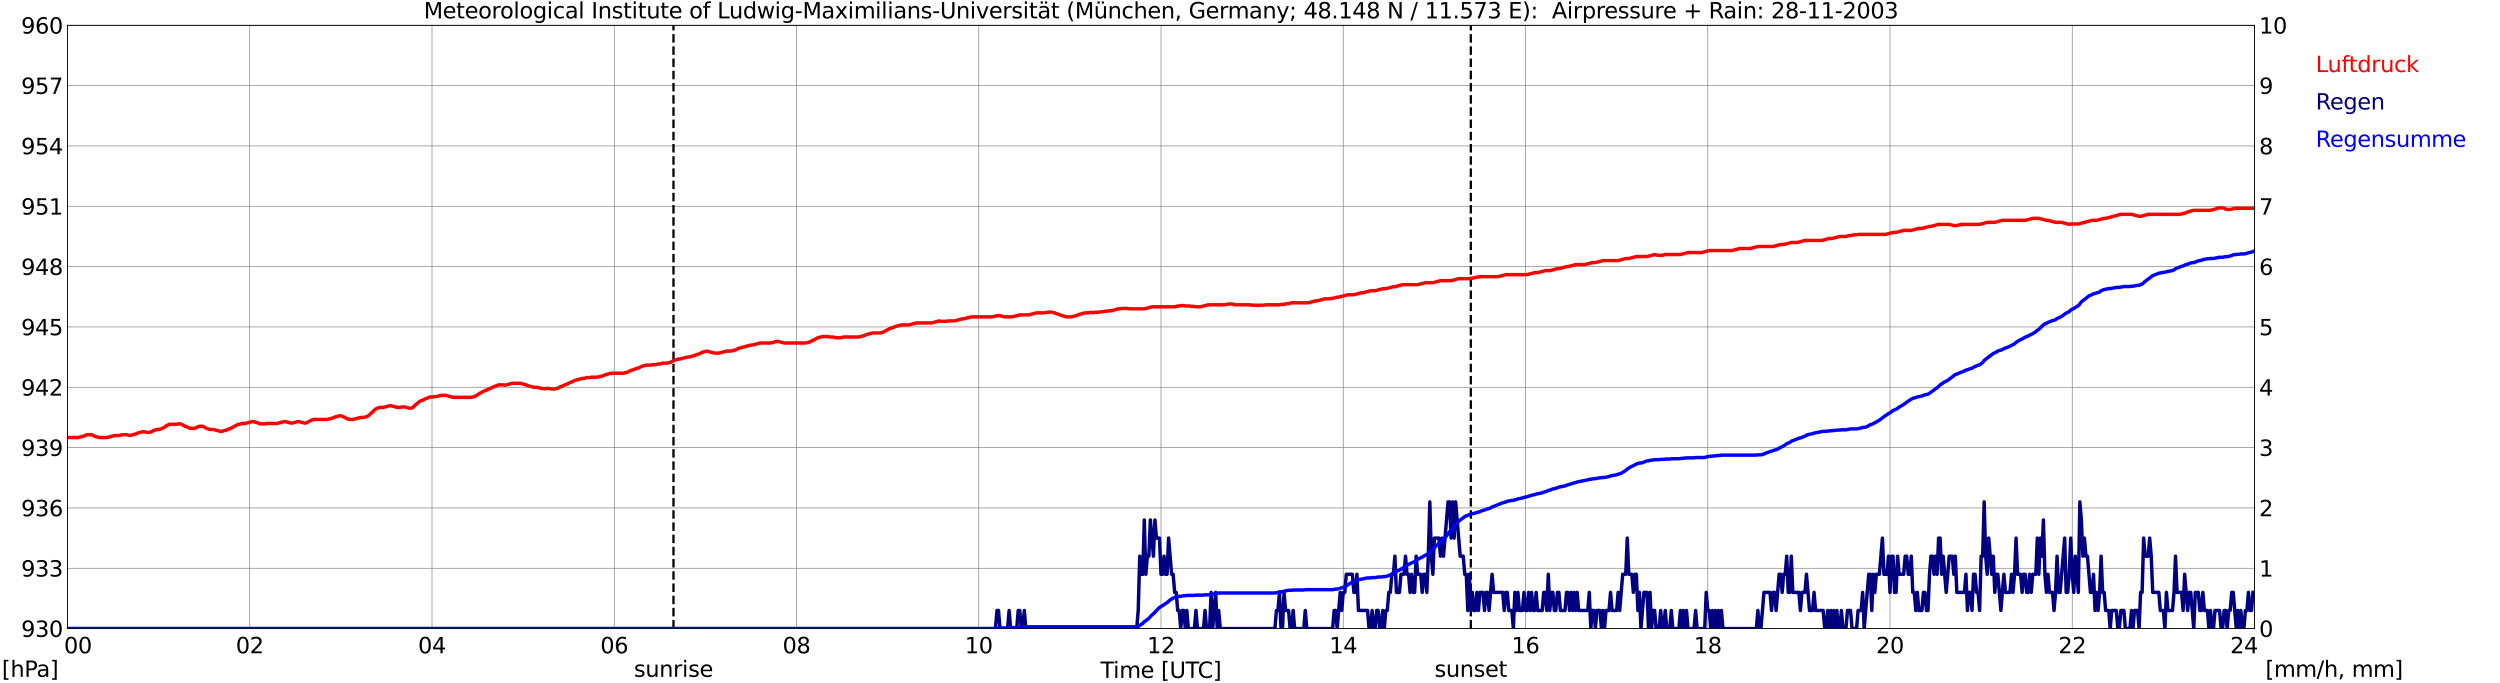 <?xml version="1.0" encoding="utf-8" standalone="no"?>
<!DOCTYPE svg PUBLIC "-//W3C//DTD SVG 1.1//EN"
  "http://www.w3.org/Graphics/SVG/1.1/DTD/svg11.dtd">
<svg xmlns:xlink="http://www.w3.org/1999/xlink" width="1085.4pt" height="296.64pt" viewBox="0 0 1085.4 296.64" xmlns="http://www.w3.org/2000/svg" version="1.1">
 <defs>
  <style type="text/css">*{stroke-linejoin: round; stroke-linecap: butt}</style>
 </defs>
 <g id="figure_1">
  <g id="patch_1">
   <path d="M 0 296.64 
L 1085.4 296.64 
L 1085.4 0 
L 0 0 
z
" style="fill: #ffffff"/>
  </g>
  <g id="axes_1">
   <g id="patch_2">
    <path d="M 29.306 272.909 
L 978.814 272.909 
L 978.814 10.976 
L 29.306 10.976 
z
" style="fill: #ffffff"/>
   </g>
   <g id="patch_3">
    <path d="M 978.814 272.909 
L 978.814 272.909 
L 978.814 10.976 
L 978.814 10.976 
z
" clip-path="url(#p7da8090007)" style="fill: #d3d3d3; opacity: 0.25; stroke: #d3d3d3; stroke-linejoin: miter"/>
   </g>
   <g id="matplotlib.axis_1">
    <g id="xtick_1">
     <g id="line2d_1">
      <path d="M 29.306 272.909 
L 29.306 10.976 
" clip-path="url(#p7da8090007)" style="fill: none; stroke: #808080; stroke-width: 0.3; stroke-linecap: square"/>
     </g>
     <g id="line2d_2"/>
     <g id="text_1">
      <!--    00 -->
      <g transform="translate(18.733 283.627) scale(0.095 -0.095)">
       <defs>
        <path id="DejaVuSans-20" transform="scale(0.016)"/>
        <path id="DejaVuSans-30" d="M 2034 4250 
Q 1547 4250 1301 3770 
Q 1056 3291 1056 2328 
Q 1056 1369 1301 889 
Q 1547 409 2034 409 
Q 2525 409 2770 889 
Q 3016 1369 3016 2328 
Q 3016 3291 2770 3770 
Q 2525 4250 2034 4250 
z
M 2034 4750 
Q 2819 4750 3233 4129 
Q 3647 3509 3647 2328 
Q 3647 1150 3233 529 
Q 2819 -91 2034 -91 
Q 1250 -91 836 529 
Q 422 1150 422 2328 
Q 422 3509 836 4129 
Q 1250 4750 2034 4750 
z
" transform="scale(0.016)"/>
       </defs>
       <use xlink:href="#DejaVuSans-20"/>
       <use xlink:href="#DejaVuSans-20" transform="translate(31.787 0)"/>
       <use xlink:href="#DejaVuSans-20" transform="translate(63.574 0)"/>
       <use xlink:href="#DejaVuSans-30" transform="translate(95.361 0)"/>
       <use xlink:href="#DejaVuSans-30" transform="translate(158.984 0)"/>
      </g>
     </g>
    </g>
    <g id="xtick_2">
     <g id="line2d_3">
      <path d="M 108.431 272.909 
L 108.431 10.976 
" clip-path="url(#p7da8090007)" style="fill: none; stroke: #808080; stroke-width: 0.3; stroke-linecap: square"/>
     </g>
     <g id="line2d_4"/>
     <g id="text_2">
      <!-- 02 -->
      <g transform="translate(102.387 283.627) scale(0.095 -0.095)">
       <defs>
        <path id="DejaVuSans-32" d="M 1228 531 
L 3431 531 
L 3431 0 
L 469 0 
L 469 531 
Q 828 903 1448 1529 
Q 2069 2156 2228 2338 
Q 2531 2678 2651 2914 
Q 2772 3150 2772 3378 
Q 2772 3750 2511 3984 
Q 2250 4219 1831 4219 
Q 1534 4219 1204 4116 
Q 875 4013 500 3803 
L 500 4441 
Q 881 4594 1212 4672 
Q 1544 4750 1819 4750 
Q 2544 4750 2975 4387 
Q 3406 4025 3406 3419 
Q 3406 3131 3298 2873 
Q 3191 2616 2906 2266 
Q 2828 2175 2409 1742 
Q 1991 1309 1228 531 
z
" transform="scale(0.016)"/>
       </defs>
       <use xlink:href="#DejaVuSans-30"/>
       <use xlink:href="#DejaVuSans-32" transform="translate(63.623 0)"/>
      </g>
     </g>
    </g>
    <g id="xtick_3">
     <g id="line2d_5">
      <path d="M 187.557 272.909 
L 187.557 10.976 
" clip-path="url(#p7da8090007)" style="fill: none; stroke: #808080; stroke-width: 0.3; stroke-linecap: square"/>
     </g>
     <g id="line2d_6"/>
     <g id="text_3">
      <!-- 04 -->
      <g transform="translate(181.513 283.627) scale(0.095 -0.095)">
       <defs>
        <path id="DejaVuSans-34" d="M 2419 4116 
L 825 1625 
L 2419 1625 
L 2419 4116 
z
M 2253 4666 
L 3047 4666 
L 3047 1625 
L 3713 1625 
L 3713 1100 
L 3047 1100 
L 3047 0 
L 2419 0 
L 2419 1100 
L 313 1100 
L 313 1709 
L 2253 4666 
z
" transform="scale(0.016)"/>
       </defs>
       <use xlink:href="#DejaVuSans-30"/>
       <use xlink:href="#DejaVuSans-34" transform="translate(63.623 0)"/>
      </g>
     </g>
    </g>
    <g id="xtick_4">
     <g id="line2d_7">
      <path d="M 266.683 272.909 
L 266.683 10.976 
" clip-path="url(#p7da8090007)" style="fill: none; stroke: #808080; stroke-width: 0.3; stroke-linecap: square"/>
     </g>
     <g id="line2d_8"/>
     <g id="text_4">
      <!-- 06 -->
      <g transform="translate(260.638 283.627) scale(0.095 -0.095)">
       <defs>
        <path id="DejaVuSans-36" d="M 2113 2584 
Q 1688 2584 1439 2293 
Q 1191 2003 1191 1497 
Q 1191 994 1439 701 
Q 1688 409 2113 409 
Q 2538 409 2786 701 
Q 3034 994 3034 1497 
Q 3034 2003 2786 2293 
Q 2538 2584 2113 2584 
z
M 3366 4563 
L 3366 3988 
Q 3128 4100 2886 4159 
Q 2644 4219 2406 4219 
Q 1781 4219 1451 3797 
Q 1122 3375 1075 2522 
Q 1259 2794 1537 2939 
Q 1816 3084 2150 3084 
Q 2853 3084 3261 2657 
Q 3669 2231 3669 1497 
Q 3669 778 3244 343 
Q 2819 -91 2113 -91 
Q 1303 -91 875 529 
Q 447 1150 447 2328 
Q 447 3434 972 4092 
Q 1497 4750 2381 4750 
Q 2619 4750 2861 4703 
Q 3103 4656 3366 4563 
z
" transform="scale(0.016)"/>
       </defs>
       <use xlink:href="#DejaVuSans-30"/>
       <use xlink:href="#DejaVuSans-36" transform="translate(63.623 0)"/>
      </g>
     </g>
    </g>
    <g id="xtick_5">
     <g id="line2d_9">
      <path d="M 345.808 272.909 
L 345.808 10.976 
" clip-path="url(#p7da8090007)" style="fill: none; stroke: #808080; stroke-width: 0.3; stroke-linecap: square"/>
     </g>
     <g id="line2d_10"/>
     <g id="text_5">
      <!-- 08 -->
      <g transform="translate(339.764 283.627) scale(0.095 -0.095)">
       <defs>
        <path id="DejaVuSans-38" d="M 2034 2216 
Q 1584 2216 1326 1975 
Q 1069 1734 1069 1313 
Q 1069 891 1326 650 
Q 1584 409 2034 409 
Q 2484 409 2743 651 
Q 3003 894 3003 1313 
Q 3003 1734 2745 1975 
Q 2488 2216 2034 2216 
z
M 1403 2484 
Q 997 2584 770 2862 
Q 544 3141 544 3541 
Q 544 4100 942 4425 
Q 1341 4750 2034 4750 
Q 2731 4750 3128 4425 
Q 3525 4100 3525 3541 
Q 3525 3141 3298 2862 
Q 3072 2584 2669 2484 
Q 3125 2378 3379 2068 
Q 3634 1759 3634 1313 
Q 3634 634 3220 271 
Q 2806 -91 2034 -91 
Q 1263 -91 848 271 
Q 434 634 434 1313 
Q 434 1759 690 2068 
Q 947 2378 1403 2484 
z
M 1172 3481 
Q 1172 3119 1398 2916 
Q 1625 2713 2034 2713 
Q 2441 2713 2670 2916 
Q 2900 3119 2900 3481 
Q 2900 3844 2670 4047 
Q 2441 4250 2034 4250 
Q 1625 4250 1398 4047 
Q 1172 3844 1172 3481 
z
" transform="scale(0.016)"/>
       </defs>
       <use xlink:href="#DejaVuSans-30"/>
       <use xlink:href="#DejaVuSans-38" transform="translate(63.623 0)"/>
      </g>
     </g>
    </g>
    <g id="xtick_6">
     <g id="line2d_11">
      <path d="M 424.934 272.909 
L 424.934 10.976 
" clip-path="url(#p7da8090007)" style="fill: none; stroke: #808080; stroke-width: 0.3; stroke-linecap: square"/>
     </g>
     <g id="line2d_12"/>
     <g id="text_6">
      <!-- 10 -->
      <g transform="translate(418.89 283.627) scale(0.095 -0.095)">
       <defs>
        <path id="DejaVuSans-31" d="M 794 531 
L 1825 531 
L 1825 4091 
L 703 3866 
L 703 4441 
L 1819 4666 
L 2450 4666 
L 2450 531 
L 3481 531 
L 3481 0 
L 794 0 
L 794 531 
z
" transform="scale(0.016)"/>
       </defs>
       <use xlink:href="#DejaVuSans-31"/>
       <use xlink:href="#DejaVuSans-30" transform="translate(63.623 0)"/>
      </g>
     </g>
    </g>
    <g id="xtick_7">
     <g id="line2d_13">
      <path d="M 504.06 272.909 
L 504.06 10.976 
" clip-path="url(#p7da8090007)" style="fill: none; stroke: #808080; stroke-width: 0.3; stroke-linecap: square"/>
     </g>
     <g id="line2d_14"/>
     <g id="text_7">
      <!-- 12 -->
      <g transform="translate(498.015 283.627) scale(0.095 -0.095)">
       <use xlink:href="#DejaVuSans-31"/>
       <use xlink:href="#DejaVuSans-32" transform="translate(63.623 0)"/>
      </g>
     </g>
    </g>
    <g id="xtick_8">
     <g id="line2d_15">
      <path d="M 583.185 272.909 
L 583.185 10.976 
" clip-path="url(#p7da8090007)" style="fill: none; stroke: #808080; stroke-width: 0.3; stroke-linecap: square"/>
     </g>
     <g id="line2d_16"/>
     <g id="text_8">
      <!-- 14 -->
      <g transform="translate(577.141 283.627) scale(0.095 -0.095)">
       <use xlink:href="#DejaVuSans-31"/>
       <use xlink:href="#DejaVuSans-34" transform="translate(63.623 0)"/>
      </g>
     </g>
    </g>
    <g id="xtick_9">
     <g id="line2d_17">
      <path d="M 662.311 272.909 
L 662.311 10.976 
" clip-path="url(#p7da8090007)" style="fill: none; stroke: #808080; stroke-width: 0.3; stroke-linecap: square"/>
     </g>
     <g id="line2d_18"/>
     <g id="text_9">
      <!-- 16 -->
      <g transform="translate(656.267 283.627) scale(0.095 -0.095)">
       <use xlink:href="#DejaVuSans-31"/>
       <use xlink:href="#DejaVuSans-36" transform="translate(63.623 0)"/>
      </g>
     </g>
    </g>
    <g id="xtick_10">
     <g id="line2d_19">
      <path d="M 741.437 272.909 
L 741.437 10.976 
" clip-path="url(#p7da8090007)" style="fill: none; stroke: #808080; stroke-width: 0.3; stroke-linecap: square"/>
     </g>
     <g id="line2d_20"/>
     <g id="text_10">
      <!-- 18 -->
      <g transform="translate(735.392 283.627) scale(0.095 -0.095)">
       <use xlink:href="#DejaVuSans-31"/>
       <use xlink:href="#DejaVuSans-38" transform="translate(63.623 0)"/>
      </g>
     </g>
    </g>
    <g id="xtick_11">
     <g id="line2d_21">
      <path d="M 820.562 272.909 
L 820.562 10.976 
" clip-path="url(#p7da8090007)" style="fill: none; stroke: #808080; stroke-width: 0.3; stroke-linecap: square"/>
     </g>
     <g id="line2d_22"/>
     <g id="text_11">
      <!-- 20 -->
      <g transform="translate(814.518 283.627) scale(0.095 -0.095)">
       <use xlink:href="#DejaVuSans-32"/>
       <use xlink:href="#DejaVuSans-30" transform="translate(63.623 0)"/>
      </g>
     </g>
    </g>
    <g id="xtick_12">
     <g id="line2d_23">
      <path d="M 899.688 272.909 
L 899.688 10.976 
" clip-path="url(#p7da8090007)" style="fill: none; stroke: #808080; stroke-width: 0.3; stroke-linecap: square"/>
     </g>
     <g id="line2d_24"/>
     <g id="text_12">
      <!-- 22 -->
      <g transform="translate(893.644 283.627) scale(0.095 -0.095)">
       <use xlink:href="#DejaVuSans-32"/>
       <use xlink:href="#DejaVuSans-32" transform="translate(63.623 0)"/>
      </g>
     </g>
    </g>
    <g id="xtick_13">
     <g id="line2d_25">
      <path d="M 978.814 272.909 
L 978.814 10.976 
" clip-path="url(#p7da8090007)" style="fill: none; stroke: #808080; stroke-width: 0.3; stroke-linecap: square"/>
     </g>
     <g id="line2d_26"/>
     <g id="text_13">
      <!-- 24    -->
      <g transform="translate(968.241 283.627) scale(0.095 -0.095)">
       <use xlink:href="#DejaVuSans-32"/>
       <use xlink:href="#DejaVuSans-34" transform="translate(63.623 0)"/>
       <use xlink:href="#DejaVuSans-20" transform="translate(127.246 0)"/>
       <use xlink:href="#DejaVuSans-20" transform="translate(159.033 0)"/>
       <use xlink:href="#DejaVuSans-20" transform="translate(190.82 0)"/>
      </g>
     </g>
    </g>
    <g id="text_14">
     <!-- Time [UTC] -->
     <g transform="translate(477.806 294.322) scale(0.095 -0.095)">
      <defs>
       <path id="DejaVuSans-54" d="M -19 4666 
L 3928 4666 
L 3928 4134 
L 2272 4134 
L 2272 0 
L 1638 0 
L 1638 4134 
L -19 4134 
L -19 4666 
z
" transform="scale(0.016)"/>
       <path id="DejaVuSans-69" d="M 603 3500 
L 1178 3500 
L 1178 0 
L 603 0 
L 603 3500 
z
M 603 4863 
L 1178 4863 
L 1178 4134 
L 603 4134 
L 603 4863 
z
" transform="scale(0.016)"/>
       <path id="DejaVuSans-6d" d="M 3328 2828 
Q 3544 3216 3844 3400 
Q 4144 3584 4550 3584 
Q 5097 3584 5394 3201 
Q 5691 2819 5691 2113 
L 5691 0 
L 5113 0 
L 5113 2094 
Q 5113 2597 4934 2840 
Q 4756 3084 4391 3084 
Q 3944 3084 3684 2787 
Q 3425 2491 3425 1978 
L 3425 0 
L 2847 0 
L 2847 2094 
Q 2847 2600 2669 2842 
Q 2491 3084 2119 3084 
Q 1678 3084 1418 2786 
Q 1159 2488 1159 1978 
L 1159 0 
L 581 0 
L 581 3500 
L 1159 3500 
L 1159 2956 
Q 1356 3278 1631 3431 
Q 1906 3584 2284 3584 
Q 2666 3584 2933 3390 
Q 3200 3197 3328 2828 
z
" transform="scale(0.016)"/>
       <path id="DejaVuSans-65" d="M 3597 1894 
L 3597 1613 
L 953 1613 
Q 991 1019 1311 708 
Q 1631 397 2203 397 
Q 2534 397 2845 478 
Q 3156 559 3463 722 
L 3463 178 
Q 3153 47 2828 -22 
Q 2503 -91 2169 -91 
Q 1331 -91 842 396 
Q 353 884 353 1716 
Q 353 2575 817 3079 
Q 1281 3584 2069 3584 
Q 2775 3584 3186 3129 
Q 3597 2675 3597 1894 
z
M 3022 2063 
Q 3016 2534 2758 2815 
Q 2500 3097 2075 3097 
Q 1594 3097 1305 2825 
Q 1016 2553 972 2059 
L 3022 2063 
z
" transform="scale(0.016)"/>
       <path id="DejaVuSans-5b" d="M 550 4863 
L 1875 4863 
L 1875 4416 
L 1125 4416 
L 1125 -397 
L 1875 -397 
L 1875 -844 
L 550 -844 
L 550 4863 
z
" transform="scale(0.016)"/>
       <path id="DejaVuSans-55" d="M 556 4666 
L 1191 4666 
L 1191 1831 
Q 1191 1081 1462 751 
Q 1734 422 2344 422 
Q 2950 422 3222 751 
Q 3494 1081 3494 1831 
L 3494 4666 
L 4128 4666 
L 4128 1753 
Q 4128 841 3676 375 
Q 3225 -91 2344 -91 
Q 1459 -91 1007 375 
Q 556 841 556 1753 
L 556 4666 
z
" transform="scale(0.016)"/>
       <path id="DejaVuSans-43" d="M 4122 4306 
L 4122 3641 
Q 3803 3938 3442 4084 
Q 3081 4231 2675 4231 
Q 1875 4231 1450 3742 
Q 1025 3253 1025 2328 
Q 1025 1406 1450 917 
Q 1875 428 2675 428 
Q 3081 428 3442 575 
Q 3803 722 4122 1019 
L 4122 359 
Q 3791 134 3420 21 
Q 3050 -91 2638 -91 
Q 1578 -91 968 557 
Q 359 1206 359 2328 
Q 359 3453 968 4101 
Q 1578 4750 2638 4750 
Q 3056 4750 3426 4639 
Q 3797 4528 4122 4306 
z
" transform="scale(0.016)"/>
       <path id="DejaVuSans-5d" d="M 1947 4863 
L 1947 -844 
L 622 -844 
L 622 -397 
L 1369 -397 
L 1369 4416 
L 622 4416 
L 622 4863 
L 1947 4863 
z
" transform="scale(0.016)"/>
      </defs>
      <use xlink:href="#DejaVuSans-54"/>
      <use xlink:href="#DejaVuSans-69" transform="translate(57.959 0)"/>
      <use xlink:href="#DejaVuSans-6d" transform="translate(85.742 0)"/>
      <use xlink:href="#DejaVuSans-65" transform="translate(183.154 0)"/>
      <use xlink:href="#DejaVuSans-20" transform="translate(244.678 0)"/>
      <use xlink:href="#DejaVuSans-5b" transform="translate(276.465 0)"/>
      <use xlink:href="#DejaVuSans-55" transform="translate(315.479 0)"/>
      <use xlink:href="#DejaVuSans-54" transform="translate(388.672 0)"/>
      <use xlink:href="#DejaVuSans-43" transform="translate(443.881 0)"/>
      <use xlink:href="#DejaVuSans-5d" transform="translate(513.705 0)"/>
     </g>
    </g>
   </g>
   <g id="matplotlib.axis_2">
    <g id="ytick_1">
     <g id="line2d_27">
      <path d="M 29.306 272.909 
L 978.814 272.909 
" clip-path="url(#p7da8090007)" style="fill: none; stroke: #808080; stroke-width: 0.3; stroke-linecap: square"/>
     </g>
     <g id="line2d_28"/>
     <g id="text_15">
      <!-- 930 -->
      <g transform="translate(9.173 276.518) scale(0.095 -0.095)">
       <defs>
        <path id="DejaVuSans-39" d="M 703 97 
L 703 672 
Q 941 559 1184 500 
Q 1428 441 1663 441 
Q 2288 441 2617 861 
Q 2947 1281 2994 2138 
Q 2813 1869 2534 1725 
Q 2256 1581 1919 1581 
Q 1219 1581 811 2004 
Q 403 2428 403 3163 
Q 403 3881 828 4315 
Q 1253 4750 1959 4750 
Q 2769 4750 3195 4129 
Q 3622 3509 3622 2328 
Q 3622 1225 3098 567 
Q 2575 -91 1691 -91 
Q 1453 -91 1209 -44 
Q 966 3 703 97 
z
M 1959 2075 
Q 2384 2075 2632 2365 
Q 2881 2656 2881 3163 
Q 2881 3666 2632 3958 
Q 2384 4250 1959 4250 
Q 1534 4250 1286 3958 
Q 1038 3666 1038 3163 
Q 1038 2656 1286 2365 
Q 1534 2075 1959 2075 
z
" transform="scale(0.016)"/>
        <path id="DejaVuSans-33" d="M 2597 2516 
Q 3050 2419 3304 2112 
Q 3559 1806 3559 1356 
Q 3559 666 3084 287 
Q 2609 -91 1734 -91 
Q 1441 -91 1130 -33 
Q 819 25 488 141 
L 488 750 
Q 750 597 1062 519 
Q 1375 441 1716 441 
Q 2309 441 2620 675 
Q 2931 909 2931 1356 
Q 2931 1769 2642 2001 
Q 2353 2234 1838 2234 
L 1294 2234 
L 1294 2753 
L 1863 2753 
Q 2328 2753 2575 2939 
Q 2822 3125 2822 3475 
Q 2822 3834 2567 4026 
Q 2313 4219 1838 4219 
Q 1578 4219 1281 4162 
Q 984 4106 628 3988 
L 628 4550 
Q 988 4650 1302 4700 
Q 1616 4750 1894 4750 
Q 2613 4750 3031 4423 
Q 3450 4097 3450 3541 
Q 3450 3153 3228 2886 
Q 3006 2619 2597 2516 
z
" transform="scale(0.016)"/>
       </defs>
       <use xlink:href="#DejaVuSans-39"/>
       <use xlink:href="#DejaVuSans-33" transform="translate(63.623 0)"/>
       <use xlink:href="#DejaVuSans-30" transform="translate(127.246 0)"/>
      </g>
     </g>
    </g>
    <g id="ytick_2">
     <g id="line2d_29">
      <path d="M 29.306 246.715 
L 978.814 246.715 
" clip-path="url(#p7da8090007)" style="fill: none; stroke: #808080; stroke-width: 0.3; stroke-linecap: square"/>
     </g>
     <g id="line2d_30"/>
     <g id="text_16">
      <!-- 933 -->
      <g transform="translate(9.173 250.325) scale(0.095 -0.095)">
       <use xlink:href="#DejaVuSans-39"/>
       <use xlink:href="#DejaVuSans-33" transform="translate(63.623 0)"/>
       <use xlink:href="#DejaVuSans-33" transform="translate(127.246 0)"/>
      </g>
     </g>
    </g>
    <g id="ytick_3">
     <g id="line2d_31">
      <path d="M 29.306 220.522 
L 978.814 220.522 
" clip-path="url(#p7da8090007)" style="fill: none; stroke: #808080; stroke-width: 0.3; stroke-linecap: square"/>
     </g>
     <g id="line2d_32"/>
     <g id="text_17">
      <!-- 936 -->
      <g transform="translate(9.173 224.131) scale(0.095 -0.095)">
       <use xlink:href="#DejaVuSans-39"/>
       <use xlink:href="#DejaVuSans-33" transform="translate(63.623 0)"/>
       <use xlink:href="#DejaVuSans-36" transform="translate(127.246 0)"/>
      </g>
     </g>
    </g>
    <g id="ytick_4">
     <g id="line2d_33">
      <path d="M 29.306 194.329 
L 978.814 194.329 
" clip-path="url(#p7da8090007)" style="fill: none; stroke: #808080; stroke-width: 0.3; stroke-linecap: square"/>
     </g>
     <g id="line2d_34"/>
     <g id="text_18">
      <!-- 939 -->
      <g transform="translate(9.173 197.938) scale(0.095 -0.095)">
       <use xlink:href="#DejaVuSans-39"/>
       <use xlink:href="#DejaVuSans-33" transform="translate(63.623 0)"/>
       <use xlink:href="#DejaVuSans-39" transform="translate(127.246 0)"/>
      </g>
     </g>
    </g>
    <g id="ytick_5">
     <g id="line2d_35">
      <path d="M 29.306 168.136 
L 978.814 168.136 
" clip-path="url(#p7da8090007)" style="fill: none; stroke: #808080; stroke-width: 0.3; stroke-linecap: square"/>
     </g>
     <g id="line2d_36"/>
     <g id="text_19">
      <!-- 942 -->
      <g transform="translate(9.173 171.745) scale(0.095 -0.095)">
       <use xlink:href="#DejaVuSans-39"/>
       <use xlink:href="#DejaVuSans-34" transform="translate(63.623 0)"/>
       <use xlink:href="#DejaVuSans-32" transform="translate(127.246 0)"/>
      </g>
     </g>
    </g>
    <g id="ytick_6">
     <g id="line2d_37">
      <path d="M 29.306 141.942 
L 978.814 141.942 
" clip-path="url(#p7da8090007)" style="fill: none; stroke: #808080; stroke-width: 0.3; stroke-linecap: square"/>
     </g>
     <g id="line2d_38"/>
     <g id="text_20">
      <!-- 945 -->
      <g transform="translate(9.173 145.551) scale(0.095 -0.095)">
       <defs>
        <path id="DejaVuSans-35" d="M 691 4666 
L 3169 4666 
L 3169 4134 
L 1269 4134 
L 1269 2991 
Q 1406 3038 1543 3061 
Q 1681 3084 1819 3084 
Q 2600 3084 3056 2656 
Q 3513 2228 3513 1497 
Q 3513 744 3044 326 
Q 2575 -91 1722 -91 
Q 1428 -91 1123 -41 
Q 819 9 494 109 
L 494 744 
Q 775 591 1075 516 
Q 1375 441 1709 441 
Q 2250 441 2565 725 
Q 2881 1009 2881 1497 
Q 2881 1984 2565 2268 
Q 2250 2553 1709 2553 
Q 1456 2553 1204 2497 
Q 953 2441 691 2322 
L 691 4666 
z
" transform="scale(0.016)"/>
       </defs>
       <use xlink:href="#DejaVuSans-39"/>
       <use xlink:href="#DejaVuSans-34" transform="translate(63.623 0)"/>
       <use xlink:href="#DejaVuSans-35" transform="translate(127.246 0)"/>
      </g>
     </g>
    </g>
    <g id="ytick_7">
     <g id="line2d_39">
      <path d="M 29.306 115.749 
L 978.814 115.749 
" clip-path="url(#p7da8090007)" style="fill: none; stroke: #808080; stroke-width: 0.3; stroke-linecap: square"/>
     </g>
     <g id="line2d_40"/>
     <g id="text_21">
      <!-- 948 -->
      <g transform="translate(9.173 119.358) scale(0.095 -0.095)">
       <use xlink:href="#DejaVuSans-39"/>
       <use xlink:href="#DejaVuSans-34" transform="translate(63.623 0)"/>
       <use xlink:href="#DejaVuSans-38" transform="translate(127.246 0)"/>
      </g>
     </g>
    </g>
    <g id="ytick_8">
     <g id="line2d_41">
      <path d="M 29.306 89.556 
L 978.814 89.556 
" clip-path="url(#p7da8090007)" style="fill: none; stroke: #808080; stroke-width: 0.3; stroke-linecap: square"/>
     </g>
     <g id="line2d_42"/>
     <g id="text_22">
      <!-- 951 -->
      <g transform="translate(9.173 93.165) scale(0.095 -0.095)">
       <use xlink:href="#DejaVuSans-39"/>
       <use xlink:href="#DejaVuSans-35" transform="translate(63.623 0)"/>
       <use xlink:href="#DejaVuSans-31" transform="translate(127.246 0)"/>
      </g>
     </g>
    </g>
    <g id="ytick_9">
     <g id="line2d_43">
      <path d="M 29.306 63.362 
L 978.814 63.362 
" clip-path="url(#p7da8090007)" style="fill: none; stroke: #808080; stroke-width: 0.3; stroke-linecap: square"/>
     </g>
     <g id="line2d_44"/>
     <g id="text_23">
      <!-- 954 -->
      <g transform="translate(9.173 66.972) scale(0.095 -0.095)">
       <use xlink:href="#DejaVuSans-39"/>
       <use xlink:href="#DejaVuSans-35" transform="translate(63.623 0)"/>
       <use xlink:href="#DejaVuSans-34" transform="translate(127.246 0)"/>
      </g>
     </g>
    </g>
    <g id="ytick_10">
     <g id="line2d_45">
      <path d="M 29.306 37.169 
L 978.814 37.169 
" clip-path="url(#p7da8090007)" style="fill: none; stroke: #808080; stroke-width: 0.3; stroke-linecap: square"/>
     </g>
     <g id="line2d_46"/>
     <g id="text_24">
      <!-- 957 -->
      <g transform="translate(9.173 40.778) scale(0.095 -0.095)">
       <defs>
        <path id="DejaVuSans-37" d="M 525 4666 
L 3525 4666 
L 3525 4397 
L 1831 0 
L 1172 0 
L 2766 4134 
L 525 4134 
L 525 4666 
z
" transform="scale(0.016)"/>
       </defs>
       <use xlink:href="#DejaVuSans-39"/>
       <use xlink:href="#DejaVuSans-35" transform="translate(63.623 0)"/>
       <use xlink:href="#DejaVuSans-37" transform="translate(127.246 0)"/>
      </g>
     </g>
    </g>
    <g id="ytick_11">
     <g id="line2d_47">
      <path d="M 29.306 10.976 
L 978.814 10.976 
" clip-path="url(#p7da8090007)" style="fill: none; stroke: #808080; stroke-width: 0.3; stroke-linecap: square"/>
     </g>
     <g id="line2d_48"/>
     <g id="text_25">
      <!-- 960 -->
      <g transform="translate(9.173 14.585) scale(0.095 -0.095)">
       <use xlink:href="#DejaVuSans-39"/>
       <use xlink:href="#DejaVuSans-36" transform="translate(63.623 0)"/>
       <use xlink:href="#DejaVuSans-30" transform="translate(127.246 0)"/>
      </g>
     </g>
    </g>
   </g>
   <g id="line2d_49">
    <path d="M 292.399 272.909 
L 292.399 10.976 
" clip-path="url(#p7da8090007)" style="fill: none; stroke-dasharray: 3.7,1.6; stroke-dashoffset: 0; stroke: #000000"/>
   </g>
   <g id="line2d_50">
    <path d="M 638.573 272.909 
L 638.573 10.976 
" clip-path="url(#p7da8090007)" style="fill: none; stroke-dasharray: 3.7,1.6; stroke-dashoffset: 0; stroke: #000000"/>
   </g>
   <g id="line2d_51">
    <path d="M 29.306 189.963 
L 33.921 189.963 
L 36.559 189.265 
L 37.218 188.916 
L 37.878 188.741 
L 39.856 188.741 
L 41.175 189.439 
L 43.153 189.963 
L 46.45 189.963 
L 49.747 189.09 
L 51.725 189.09 
L 53.043 188.741 
L 55.022 188.741 
L 56.34 189.09 
L 58.978 188.392 
L 59.637 188.042 
L 62.275 187.344 
L 63.594 187.693 
L 64.912 187.693 
L 65.572 187.519 
L 66.89 186.82 
L 68.209 186.471 
L 68.869 186.471 
L 70.187 186.122 
L 71.506 185.423 
L 72.166 184.899 
L 73.484 184.201 
L 76.781 184.201 
L 77.441 184.026 
L 78.1 184.026 
L 78.759 184.201 
L 80.737 185.249 
L 81.397 185.423 
L 82.056 185.772 
L 82.716 185.947 
L 84.694 185.947 
L 86.013 185.249 
L 86.672 185.074 
L 87.991 185.074 
L 89.969 186.122 
L 91.288 186.471 
L 92.606 186.471 
L 95.903 187.344 
L 98.541 186.645 
L 99.2 186.296 
L 99.86 186.122 
L 103.156 184.375 
L 105.135 183.852 
L 106.453 183.852 
L 109.75 182.978 
L 111.728 183.502 
L 112.388 183.852 
L 113.047 184.026 
L 115.025 184.026 
L 115.685 183.852 
L 120.3 183.852 
L 123.597 182.978 
L 126.235 183.677 
L 126.894 183.677 
L 129.532 182.978 
L 132.169 183.677 
L 132.829 183.677 
L 135.466 182.28 
L 136.125 182.105 
L 142.06 182.105 
L 144.697 181.407 
L 145.357 181.058 
L 147.335 180.534 
L 147.994 180.534 
L 148.654 180.708 
L 150.632 181.756 
L 151.951 182.105 
L 153.269 182.105 
L 156.566 181.232 
L 157.885 181.232 
L 159.204 180.883 
L 159.863 180.534 
L 160.523 180.01 
L 161.182 179.311 
L 161.841 178.787 
L 162.501 178.089 
L 163.16 177.565 
L 163.819 177.216 
L 165.138 176.867 
L 166.457 176.867 
L 169.094 176.168 
L 169.754 176.168 
L 172.391 176.867 
L 173.71 176.867 
L 174.37 176.692 
L 175.688 176.692 
L 177.666 177.216 
L 178.326 177.216 
L 178.985 177.041 
L 179.645 176.517 
L 180.304 175.819 
L 182.282 174.247 
L 182.941 173.898 
L 183.601 173.723 
L 184.92 173.025 
L 185.579 172.85 
L 186.238 172.501 
L 186.898 172.326 
L 188.217 172.326 
L 188.876 172.152 
L 189.535 172.152 
L 191.513 171.628 
L 193.492 171.628 
L 196.788 172.501 
L 204.701 172.501 
L 206.02 172.152 
L 207.339 171.453 
L 207.998 170.93 
L 210.635 169.533 
L 211.295 169.358 
L 212.614 168.659 
L 213.273 168.485 
L 214.592 167.786 
L 215.251 167.612 
L 215.91 167.262 
L 216.57 167.088 
L 218.548 167.088 
L 219.207 167.262 
L 222.504 166.389 
L 225.801 166.389 
L 228.439 167.088 
L 229.098 167.437 
L 231.736 168.136 
L 233.054 168.136 
L 235.033 168.659 
L 235.692 168.659 
L 236.351 168.834 
L 237.011 168.659 
L 238.329 168.659 
L 238.989 168.834 
L 239.648 168.834 
L 240.308 169.009 
L 242.286 168.485 
L 243.604 167.786 
L 244.264 167.612 
L 245.583 166.913 
L 246.242 166.739 
L 247.561 166.04 
L 248.22 165.865 
L 249.539 165.167 
L 252.836 164.294 
L 253.495 164.294 
L 254.814 163.945 
L 256.133 163.945 
L 256.792 163.77 
L 259.43 163.77 
L 262.067 163.072 
L 262.726 162.722 
L 265.364 162.024 
L 270.639 162.024 
L 272.617 161.5 
L 273.936 160.801 
L 275.255 160.452 
L 275.914 160.103 
L 277.233 159.754 
L 278.552 159.055 
L 280.53 158.531 
L 282.508 158.531 
L 283.167 158.357 
L 284.486 158.357 
L 285.805 158.007 
L 286.464 158.007 
L 287.783 157.658 
L 289.761 157.658 
L 291.08 157.309 
L 293.058 156.261 
L 294.377 155.912 
L 295.036 155.912 
L 298.333 155.039 
L 298.992 155.039 
L 301.63 154.34 
L 302.289 153.991 
L 303.608 153.642 
L 304.927 152.943 
L 306.905 152.42 
L 310.202 153.293 
L 312.18 153.293 
L 315.477 152.42 
L 317.455 152.42 
L 319.433 151.896 
L 320.752 151.197 
L 326.027 149.8 
L 326.686 149.8 
L 329.983 148.927 
L 334.599 148.927 
L 337.236 148.229 
L 337.896 148.229 
L 340.533 148.927 
L 349.765 148.927 
L 351.743 148.403 
L 355.04 146.657 
L 357.018 146.133 
L 359.655 146.133 
L 360.315 146.308 
L 361.634 146.308 
L 362.952 146.657 
L 364.93 146.657 
L 366.249 146.308 
L 372.843 146.308 
L 375.481 145.609 
L 376.14 145.26 
L 378.777 144.562 
L 382.074 144.562 
L 383.393 144.212 
L 386.69 142.466 
L 388.009 142.117 
L 388.668 141.768 
L 391.306 141.069 
L 394.603 141.069 
L 397.899 140.196 
L 404.493 140.196 
L 407.79 139.323 
L 408.45 139.498 
L 411.087 139.498 
L 411.746 139.323 
L 414.384 139.323 
L 417.681 138.45 
L 418.34 138.45 
L 421.637 137.577 
L 430.869 137.577 
L 432.847 137.053 
L 434.165 137.053 
L 436.144 137.577 
L 439.44 137.577 
L 442.737 136.704 
L 446.694 136.704 
L 449.991 135.83 
L 453.287 135.83 
L 453.947 135.656 
L 454.606 135.656 
L 455.266 135.481 
L 456.584 135.481 
L 457.903 135.83 
L 458.563 136.18 
L 459.881 136.529 
L 460.541 136.878 
L 463.178 137.577 
L 465.156 137.577 
L 467.794 136.878 
L 468.453 136.529 
L 471.091 135.83 
L 472.409 135.83 
L 473.069 135.656 
L 475.047 135.656 
L 475.706 135.481 
L 476.366 135.656 
L 477.025 135.481 
L 477.685 135.481 
L 478.344 135.307 
L 479.003 135.307 
L 479.663 135.132 
L 480.322 135.132 
L 480.981 134.957 
L 482.3 134.957 
L 485.597 134.084 
L 486.256 134.084 
L 486.916 133.91 
L 489.553 133.91 
L 490.213 134.084 
L 496.807 134.084 
L 500.103 133.211 
L 509.994 133.211 
L 511.313 132.862 
L 511.972 132.862 
L 512.632 132.687 
L 513.95 132.687 
L 514.61 132.862 
L 516.588 132.862 
L 517.247 133.037 
L 518.566 133.037 
L 519.226 133.211 
L 521.204 133.211 
L 524.501 132.338 
L 531.754 132.338 
L 533.073 131.989 
L 535.051 131.989 
L 536.369 132.338 
L 542.963 132.338 
L 543.623 132.513 
L 545.601 132.513 
L 546.26 132.687 
L 546.919 132.513 
L 548.898 132.513 
L 549.557 132.338 
L 555.491 132.338 
L 556.151 132.163 
L 557.47 132.163 
L 558.788 131.814 
L 559.448 131.814 
L 560.766 131.465 
L 568.02 131.465 
L 571.317 130.592 
L 571.976 130.592 
L 575.273 129.719 
L 577.251 129.719 
L 577.91 129.544 
L 578.57 129.544 
L 580.548 129.02 
L 581.207 129.02 
L 585.164 127.972 
L 587.801 127.972 
L 591.098 127.099 
L 591.757 127.099 
L 595.054 126.226 
L 597.032 126.226 
L 600.329 125.353 
L 601.648 125.353 
L 604.945 124.48 
L 605.604 124.48 
L 608.901 123.607 
L 615.495 123.607 
L 618.792 122.734 
L 622.089 122.734 
L 625.386 121.861 
L 630.001 121.861 
L 633.298 120.988 
L 637.914 120.988 
L 638.573 120.813 
L 639.233 120.813 
L 641.211 120.289 
L 641.87 120.289 
L 642.53 120.114 
L 650.442 120.114 
L 653.739 119.241 
L 662.97 119.241 
L 666.267 118.368 
L 667.586 118.368 
L 670.883 117.495 
L 672.861 117.495 
L 676.158 116.622 
L 676.817 116.622 
L 680.114 115.749 
L 680.774 115.749 
L 684.071 114.876 
L 688.027 114.876 
L 691.324 114.003 
L 692.643 114.003 
L 695.939 113.13 
L 702.533 113.13 
L 705.83 112.256 
L 707.149 112.256 
L 710.446 111.383 
L 715.062 111.383 
L 718.358 110.51 
L 719.677 110.86 
L 721.655 110.86 
L 722.974 110.51 
L 729.568 110.51 
L 732.865 109.637 
L 738.799 109.637 
L 742.096 108.764 
L 751.987 108.764 
L 755.284 107.891 
L 759.899 107.891 
L 763.196 107.018 
L 769.79 107.018 
L 773.087 106.145 
L 774.406 106.145 
L 777.703 105.272 
L 780.34 105.272 
L 783.637 104.398 
L 790.89 104.398 
L 794.187 103.525 
L 795.506 103.525 
L 798.803 102.652 
L 801.44 102.652 
L 802.759 102.303 
L 803.419 102.303 
L 804.737 101.954 
L 806.056 101.954 
L 806.715 101.779 
L 818.584 101.779 
L 821.881 100.906 
L 823.2 100.906 
L 826.497 100.033 
L 829.794 100.033 
L 833.091 99.16 
L 834.409 99.16 
L 837.706 98.287 
L 838.366 98.287 
L 841.663 97.414 
L 846.278 97.414 
L 848.256 97.937 
L 849.575 97.937 
L 851.553 97.414 
L 859.466 97.414 
L 862.763 96.54 
L 866.06 96.54 
L 869.357 95.667 
L 879.247 95.667 
L 882.544 94.794 
L 885.182 94.794 
L 888.479 95.667 
L 889.138 95.667 
L 892.435 96.54 
L 895.072 96.54 
L 898.369 97.414 
L 899.029 97.239 
L 902.326 97.239 
L 908.26 95.667 
L 910.238 95.667 
L 913.535 94.794 
L 914.194 94.794 
L 920.788 93.048 
L 925.404 93.048 
L 928.701 93.921 
L 929.36 93.921 
L 932.657 93.048 
L 946.504 93.048 
L 949.142 92.35 
L 949.801 92 
L 952.438 91.302 
L 959.692 91.302 
L 962.329 90.603 
L 962.989 90.254 
L 964.967 90.254 
L 965.626 90.429 
L 966.285 90.778 
L 966.945 90.953 
L 968.264 90.953 
L 970.242 90.429 
L 978.154 90.429 
L 978.154 90.429 
" clip-path="url(#p7da8090007)" style="fill: none; stroke: #ff0000; stroke-width: 1.5; stroke-linecap: square"/>
   </g>
   <g id="patch_4">
    <path d="M 29.306 272.909 
L 29.306 10.976 
" style="fill: none; stroke: #000000; stroke-width: 0.3; stroke-linejoin: miter; stroke-linecap: square"/>
   </g>
   <g id="patch_5">
    <path d="M 978.814 272.909 
L 978.814 10.976 
" style="fill: none; stroke: #000000; stroke-width: 0.3; stroke-linejoin: miter; stroke-linecap: square"/>
   </g>
   <g id="patch_6">
    <path d="M 29.306 272.909 
L 978.814 272.909 
" style="fill: none; stroke: #000000; stroke-width: 0.3; stroke-linejoin: miter; stroke-linecap: square"/>
   </g>
   <g id="patch_7">
    <path d="M 29.306 10.976 
L 978.814 10.976 
" style="fill: none; stroke: #000000; stroke-width: 0.3; stroke-linejoin: miter; stroke-linecap: square"/>
   </g>
   <g id="text_26">
    <!-- sunrise -->
    <g transform="translate(275.234 293.863) scale(0.095 -0.095)">
     <defs>
      <path id="DejaVuSans-73" d="M 2834 3397 
L 2834 2853 
Q 2591 2978 2328 3040 
Q 2066 3103 1784 3103 
Q 1356 3103 1142 2972 
Q 928 2841 928 2578 
Q 928 2378 1081 2264 
Q 1234 2150 1697 2047 
L 1894 2003 
Q 2506 1872 2764 1633 
Q 3022 1394 3022 966 
Q 3022 478 2636 193 
Q 2250 -91 1575 -91 
Q 1294 -91 989 -36 
Q 684 19 347 128 
L 347 722 
Q 666 556 975 473 
Q 1284 391 1588 391 
Q 1994 391 2212 530 
Q 2431 669 2431 922 
Q 2431 1156 2273 1281 
Q 2116 1406 1581 1522 
L 1381 1569 
Q 847 1681 609 1914 
Q 372 2147 372 2553 
Q 372 3047 722 3315 
Q 1072 3584 1716 3584 
Q 2034 3584 2315 3537 
Q 2597 3491 2834 3397 
z
" transform="scale(0.016)"/>
      <path id="DejaVuSans-75" d="M 544 1381 
L 544 3500 
L 1119 3500 
L 1119 1403 
Q 1119 906 1312 657 
Q 1506 409 1894 409 
Q 2359 409 2629 706 
Q 2900 1003 2900 1516 
L 2900 3500 
L 3475 3500 
L 3475 0 
L 2900 0 
L 2900 538 
Q 2691 219 2414 64 
Q 2138 -91 1772 -91 
Q 1169 -91 856 284 
Q 544 659 544 1381 
z
M 1991 3584 
L 1991 3584 
z
" transform="scale(0.016)"/>
      <path id="DejaVuSans-6e" d="M 3513 2113 
L 3513 0 
L 2938 0 
L 2938 2094 
Q 2938 2591 2744 2837 
Q 2550 3084 2163 3084 
Q 1697 3084 1428 2787 
Q 1159 2491 1159 1978 
L 1159 0 
L 581 0 
L 581 3500 
L 1159 3500 
L 1159 2956 
Q 1366 3272 1645 3428 
Q 1925 3584 2291 3584 
Q 2894 3584 3203 3211 
Q 3513 2838 3513 2113 
z
" transform="scale(0.016)"/>
      <path id="DejaVuSans-72" d="M 2631 2963 
Q 2534 3019 2420 3045 
Q 2306 3072 2169 3072 
Q 1681 3072 1420 2755 
Q 1159 2438 1159 1844 
L 1159 0 
L 581 0 
L 581 3500 
L 1159 3500 
L 1159 2956 
Q 1341 3275 1631 3429 
Q 1922 3584 2338 3584 
Q 2397 3584 2469 3576 
Q 2541 3569 2628 3553 
L 2631 2963 
z
" transform="scale(0.016)"/>
     </defs>
     <use xlink:href="#DejaVuSans-73"/>
     <use xlink:href="#DejaVuSans-75" transform="translate(52.1 0)"/>
     <use xlink:href="#DejaVuSans-6e" transform="translate(115.479 0)"/>
     <use xlink:href="#DejaVuSans-72" transform="translate(178.857 0)"/>
     <use xlink:href="#DejaVuSans-69" transform="translate(219.971 0)"/>
     <use xlink:href="#DejaVuSans-73" transform="translate(247.754 0)"/>
     <use xlink:href="#DejaVuSans-65" transform="translate(299.854 0)"/>
    </g>
   </g>
   <g id="text_27">
    <!-- sunset -->
    <g transform="translate(622.819 293.863) scale(0.095 -0.095)">
     <defs>
      <path id="DejaVuSans-74" d="M 1172 4494 
L 1172 3500 
L 2356 3500 
L 2356 3053 
L 1172 3053 
L 1172 1153 
Q 1172 725 1289 603 
Q 1406 481 1766 481 
L 2356 481 
L 2356 0 
L 1766 0 
Q 1100 0 847 248 
Q 594 497 594 1153 
L 594 3053 
L 172 3053 
L 172 3500 
L 594 3500 
L 594 4494 
L 1172 4494 
z
" transform="scale(0.016)"/>
     </defs>
     <use xlink:href="#DejaVuSans-73"/>
     <use xlink:href="#DejaVuSans-75" transform="translate(52.1 0)"/>
     <use xlink:href="#DejaVuSans-6e" transform="translate(115.479 0)"/>
     <use xlink:href="#DejaVuSans-73" transform="translate(178.857 0)"/>
     <use xlink:href="#DejaVuSans-65" transform="translate(230.957 0)"/>
     <use xlink:href="#DejaVuSans-74" transform="translate(292.48 0)"/>
    </g>
   </g>
   <g id="text_28">
    <!-- [hPa] -->
    <g transform="translate(0.821 293.863) scale(0.095 -0.095)">
     <defs>
      <path id="DejaVuSans-68" d="M 3513 2113 
L 3513 0 
L 2938 0 
L 2938 2094 
Q 2938 2591 2744 2837 
Q 2550 3084 2163 3084 
Q 1697 3084 1428 2787 
Q 1159 2491 1159 1978 
L 1159 0 
L 581 0 
L 581 4863 
L 1159 4863 
L 1159 2956 
Q 1366 3272 1645 3428 
Q 1925 3584 2291 3584 
Q 2894 3584 3203 3211 
Q 3513 2838 3513 2113 
z
" transform="scale(0.016)"/>
      <path id="DejaVuSans-50" d="M 1259 4147 
L 1259 2394 
L 2053 2394 
Q 2494 2394 2734 2622 
Q 2975 2850 2975 3272 
Q 2975 3691 2734 3919 
Q 2494 4147 2053 4147 
L 1259 4147 
z
M 628 4666 
L 2053 4666 
Q 2838 4666 3239 4311 
Q 3641 3956 3641 3272 
Q 3641 2581 3239 2228 
Q 2838 1875 2053 1875 
L 1259 1875 
L 1259 0 
L 628 0 
L 628 4666 
z
" transform="scale(0.016)"/>
      <path id="DejaVuSans-61" d="M 2194 1759 
Q 1497 1759 1228 1600 
Q 959 1441 959 1056 
Q 959 750 1161 570 
Q 1363 391 1709 391 
Q 2188 391 2477 730 
Q 2766 1069 2766 1631 
L 2766 1759 
L 2194 1759 
z
M 3341 1997 
L 3341 0 
L 2766 0 
L 2766 531 
Q 2569 213 2275 61 
Q 1981 -91 1556 -91 
Q 1019 -91 701 211 
Q 384 513 384 1019 
Q 384 1609 779 1909 
Q 1175 2209 1959 2209 
L 2766 2209 
L 2766 2266 
Q 2766 2663 2505 2880 
Q 2244 3097 1772 3097 
Q 1472 3097 1187 3025 
Q 903 2953 641 2809 
L 641 3341 
Q 956 3463 1253 3523 
Q 1550 3584 1831 3584 
Q 2591 3584 2966 3190 
Q 3341 2797 3341 1997 
z
" transform="scale(0.016)"/>
     </defs>
     <use xlink:href="#DejaVuSans-5b"/>
     <use xlink:href="#DejaVuSans-68" transform="translate(39.014 0)"/>
     <use xlink:href="#DejaVuSans-50" transform="translate(102.393 0)"/>
     <use xlink:href="#DejaVuSans-61" transform="translate(158.195 0)"/>
     <use xlink:href="#DejaVuSans-5d" transform="translate(219.475 0)"/>
    </g>
   </g>
   <g id="text_29">
    <!-- Luftdruck -->
    <g style="fill: #ff0000" transform="translate(1005.4 31.291) scale(0.095 -0.095)">
     <defs>
      <path id="DejaVuSans-4c" d="M 628 4666 
L 1259 4666 
L 1259 531 
L 3531 531 
L 3531 0 
L 628 0 
L 628 4666 
z
" transform="scale(0.016)"/>
      <path id="DejaVuSans-66" d="M 2375 4863 
L 2375 4384 
L 1825 4384 
Q 1516 4384 1395 4259 
Q 1275 4134 1275 3809 
L 1275 3500 
L 2222 3500 
L 2222 3053 
L 1275 3053 
L 1275 0 
L 697 0 
L 697 3053 
L 147 3053 
L 147 3500 
L 697 3500 
L 697 3744 
Q 697 4328 969 4595 
Q 1241 4863 1831 4863 
L 2375 4863 
z
" transform="scale(0.016)"/>
      <path id="DejaVuSans-64" d="M 2906 2969 
L 2906 4863 
L 3481 4863 
L 3481 0 
L 2906 0 
L 2906 525 
Q 2725 213 2448 61 
Q 2172 -91 1784 -91 
Q 1150 -91 751 415 
Q 353 922 353 1747 
Q 353 2572 751 3078 
Q 1150 3584 1784 3584 
Q 2172 3584 2448 3432 
Q 2725 3281 2906 2969 
z
M 947 1747 
Q 947 1113 1208 752 
Q 1469 391 1925 391 
Q 2381 391 2643 752 
Q 2906 1113 2906 1747 
Q 2906 2381 2643 2742 
Q 2381 3103 1925 3103 
Q 1469 3103 1208 2742 
Q 947 2381 947 1747 
z
" transform="scale(0.016)"/>
      <path id="DejaVuSans-63" d="M 3122 3366 
L 3122 2828 
Q 2878 2963 2633 3030 
Q 2388 3097 2138 3097 
Q 1578 3097 1268 2742 
Q 959 2388 959 1747 
Q 959 1106 1268 751 
Q 1578 397 2138 397 
Q 2388 397 2633 464 
Q 2878 531 3122 666 
L 3122 134 
Q 2881 22 2623 -34 
Q 2366 -91 2075 -91 
Q 1284 -91 818 406 
Q 353 903 353 1747 
Q 353 2603 823 3093 
Q 1294 3584 2113 3584 
Q 2378 3584 2631 3529 
Q 2884 3475 3122 3366 
z
" transform="scale(0.016)"/>
      <path id="DejaVuSans-6b" d="M 581 4863 
L 1159 4863 
L 1159 1991 
L 2875 3500 
L 3609 3500 
L 1753 1863 
L 3688 0 
L 2938 0 
L 1159 1709 
L 1159 0 
L 581 0 
L 581 4863 
z
" transform="scale(0.016)"/>
     </defs>
     <use xlink:href="#DejaVuSans-4c"/>
     <use xlink:href="#DejaVuSans-75" transform="translate(53.963 0)"/>
     <use xlink:href="#DejaVuSans-66" transform="translate(117.342 0)"/>
     <use xlink:href="#DejaVuSans-74" transform="translate(150.797 0)"/>
     <use xlink:href="#DejaVuSans-64" transform="translate(190.006 0)"/>
     <use xlink:href="#DejaVuSans-72" transform="translate(253.482 0)"/>
     <use xlink:href="#DejaVuSans-75" transform="translate(294.596 0)"/>
     <use xlink:href="#DejaVuSans-63" transform="translate(357.975 0)"/>
     <use xlink:href="#DejaVuSans-6b" transform="translate(412.955 0)"/>
    </g>
   </g>
   <g id="text_30">
    <!-- Regen -->
    <g style="fill: #000080" transform="translate(1005.4 47.531) scale(0.095 -0.095)">
     <defs>
      <path id="DejaVuSans-52" d="M 2841 2188 
Q 3044 2119 3236 1894 
Q 3428 1669 3622 1275 
L 4263 0 
L 3584 0 
L 2988 1197 
Q 2756 1666 2539 1819 
Q 2322 1972 1947 1972 
L 1259 1972 
L 1259 0 
L 628 0 
L 628 4666 
L 2053 4666 
Q 2853 4666 3247 4331 
Q 3641 3997 3641 3322 
Q 3641 2881 3436 2590 
Q 3231 2300 2841 2188 
z
M 1259 4147 
L 1259 2491 
L 2053 2491 
Q 2509 2491 2742 2702 
Q 2975 2913 2975 3322 
Q 2975 3731 2742 3939 
Q 2509 4147 2053 4147 
L 1259 4147 
z
" transform="scale(0.016)"/>
      <path id="DejaVuSans-67" d="M 2906 1791 
Q 2906 2416 2648 2759 
Q 2391 3103 1925 3103 
Q 1463 3103 1205 2759 
Q 947 2416 947 1791 
Q 947 1169 1205 825 
Q 1463 481 1925 481 
Q 2391 481 2648 825 
Q 2906 1169 2906 1791 
z
M 3481 434 
Q 3481 -459 3084 -895 
Q 2688 -1331 1869 -1331 
Q 1566 -1331 1297 -1286 
Q 1028 -1241 775 -1147 
L 775 -588 
Q 1028 -725 1275 -790 
Q 1522 -856 1778 -856 
Q 2344 -856 2625 -561 
Q 2906 -266 2906 331 
L 2906 616 
Q 2728 306 2450 153 
Q 2172 0 1784 0 
Q 1141 0 747 490 
Q 353 981 353 1791 
Q 353 2603 747 3093 
Q 1141 3584 1784 3584 
Q 2172 3584 2450 3431 
Q 2728 3278 2906 2969 
L 2906 3500 
L 3481 3500 
L 3481 434 
z
" transform="scale(0.016)"/>
     </defs>
     <use xlink:href="#DejaVuSans-52"/>
     <use xlink:href="#DejaVuSans-65" transform="translate(64.982 0)"/>
     <use xlink:href="#DejaVuSans-67" transform="translate(126.506 0)"/>
     <use xlink:href="#DejaVuSans-65" transform="translate(189.982 0)"/>
     <use xlink:href="#DejaVuSans-6e" transform="translate(251.506 0)"/>
    </g>
   </g>
   <g id="text_31">
    <!-- Regensumme -->
    <g style="fill: #0000ff" transform="translate(1005.4 63.771) scale(0.095 -0.095)">
     <use xlink:href="#DejaVuSans-52"/>
     <use xlink:href="#DejaVuSans-65" transform="translate(64.982 0)"/>
     <use xlink:href="#DejaVuSans-67" transform="translate(126.506 0)"/>
     <use xlink:href="#DejaVuSans-65" transform="translate(189.982 0)"/>
     <use xlink:href="#DejaVuSans-6e" transform="translate(251.506 0)"/>
     <use xlink:href="#DejaVuSans-73" transform="translate(314.885 0)"/>
     <use xlink:href="#DejaVuSans-75" transform="translate(366.984 0)"/>
     <use xlink:href="#DejaVuSans-6d" transform="translate(430.363 0)"/>
     <use xlink:href="#DejaVuSans-6d" transform="translate(527.775 0)"/>
     <use xlink:href="#DejaVuSans-65" transform="translate(625.188 0)"/>
    </g>
   </g>
   <g id="text_32">
    <!-- Meteorological Institute of Ludwig-Maximilians-Universität (München, Germany; 48.148 N / 11.573 E):  Airpressure + Rain: 28-11-2003 -->
    <g transform="translate(183.991 7.976) scale(0.095 -0.095)">
     <defs>
      <path id="DejaVuSans-4d" d="M 628 4666 
L 1569 4666 
L 2759 1491 
L 3956 4666 
L 4897 4666 
L 4897 0 
L 4281 0 
L 4281 4097 
L 3078 897 
L 2444 897 
L 1241 4097 
L 1241 0 
L 628 0 
L 628 4666 
z
" transform="scale(0.016)"/>
      <path id="DejaVuSans-6f" d="M 1959 3097 
Q 1497 3097 1228 2736 
Q 959 2375 959 1747 
Q 959 1119 1226 758 
Q 1494 397 1959 397 
Q 2419 397 2687 759 
Q 2956 1122 2956 1747 
Q 2956 2369 2687 2733 
Q 2419 3097 1959 3097 
z
M 1959 3584 
Q 2709 3584 3137 3096 
Q 3566 2609 3566 1747 
Q 3566 888 3137 398 
Q 2709 -91 1959 -91 
Q 1206 -91 779 398 
Q 353 888 353 1747 
Q 353 2609 779 3096 
Q 1206 3584 1959 3584 
z
" transform="scale(0.016)"/>
      <path id="DejaVuSans-6c" d="M 603 4863 
L 1178 4863 
L 1178 0 
L 603 0 
L 603 4863 
z
" transform="scale(0.016)"/>
      <path id="DejaVuSans-49" d="M 628 4666 
L 1259 4666 
L 1259 0 
L 628 0 
L 628 4666 
z
" transform="scale(0.016)"/>
      <path id="DejaVuSans-77" d="M 269 3500 
L 844 3500 
L 1563 769 
L 2278 3500 
L 2956 3500 
L 3675 769 
L 4391 3500 
L 4966 3500 
L 4050 0 
L 3372 0 
L 2619 2869 
L 1863 0 
L 1184 0 
L 269 3500 
z
" transform="scale(0.016)"/>
      <path id="DejaVuSans-2d" d="M 313 2009 
L 1997 2009 
L 1997 1497 
L 313 1497 
L 313 2009 
z
" transform="scale(0.016)"/>
      <path id="DejaVuSans-78" d="M 3513 3500 
L 2247 1797 
L 3578 0 
L 2900 0 
L 1881 1375 
L 863 0 
L 184 0 
L 1544 1831 
L 300 3500 
L 978 3500 
L 1906 2253 
L 2834 3500 
L 3513 3500 
z
" transform="scale(0.016)"/>
      <path id="DejaVuSans-76" d="M 191 3500 
L 800 3500 
L 1894 563 
L 2988 3500 
L 3597 3500 
L 2284 0 
L 1503 0 
L 191 3500 
z
" transform="scale(0.016)"/>
      <path id="DejaVuSans-e4" d="M 2194 1759 
Q 1497 1759 1228 1600 
Q 959 1441 959 1056 
Q 959 750 1161 570 
Q 1363 391 1709 391 
Q 2188 391 2477 730 
Q 2766 1069 2766 1631 
L 2766 1759 
L 2194 1759 
z
M 3341 1997 
L 3341 0 
L 2766 0 
L 2766 531 
Q 2569 213 2275 61 
Q 1981 -91 1556 -91 
Q 1019 -91 701 211 
Q 384 513 384 1019 
Q 384 1609 779 1909 
Q 1175 2209 1959 2209 
L 2766 2209 
L 2766 2266 
Q 2766 2663 2505 2880 
Q 2244 3097 1772 3097 
Q 1472 3097 1187 3025 
Q 903 2953 641 2809 
L 641 3341 
Q 956 3463 1253 3523 
Q 1550 3584 1831 3584 
Q 2591 3584 2966 3190 
Q 3341 2797 3341 1997 
z
M 2150 4850 
L 2784 4850 
L 2784 4219 
L 2150 4219 
L 2150 4850 
z
M 928 4850 
L 1562 4850 
L 1562 4219 
L 928 4219 
L 928 4850 
z
" transform="scale(0.016)"/>
      <path id="DejaVuSans-28" d="M 1984 4856 
Q 1566 4138 1362 3434 
Q 1159 2731 1159 2009 
Q 1159 1288 1364 580 
Q 1569 -128 1984 -844 
L 1484 -844 
Q 1016 -109 783 600 
Q 550 1309 550 2009 
Q 550 2706 781 3412 
Q 1013 4119 1484 4856 
L 1984 4856 
z
" transform="scale(0.016)"/>
      <path id="DejaVuSans-fc" d="M 544 1381 
L 544 3500 
L 1119 3500 
L 1119 1403 
Q 1119 906 1312 657 
Q 1506 409 1894 409 
Q 2359 409 2629 706 
Q 2900 1003 2900 1516 
L 2900 3500 
L 3475 3500 
L 3475 0 
L 2900 0 
L 2900 538 
Q 2691 219 2414 64 
Q 2138 -91 1772 -91 
Q 1169 -91 856 284 
Q 544 659 544 1381 
z
M 1991 3584 
L 1991 3584 
z
M 2278 4850 
L 2912 4850 
L 2912 4219 
L 2278 4219 
L 2278 4850 
z
M 1056 4850 
L 1690 4850 
L 1690 4219 
L 1056 4219 
L 1056 4850 
z
" transform="scale(0.016)"/>
      <path id="DejaVuSans-2c" d="M 750 794 
L 1409 794 
L 1409 256 
L 897 -744 
L 494 -744 
L 750 256 
L 750 794 
z
" transform="scale(0.016)"/>
      <path id="DejaVuSans-47" d="M 3809 666 
L 3809 1919 
L 2778 1919 
L 2778 2438 
L 4434 2438 
L 4434 434 
Q 4069 175 3628 42 
Q 3188 -91 2688 -91 
Q 1594 -91 976 548 
Q 359 1188 359 2328 
Q 359 3472 976 4111 
Q 1594 4750 2688 4750 
Q 3144 4750 3555 4637 
Q 3966 4525 4313 4306 
L 4313 3634 
Q 3963 3931 3569 4081 
Q 3175 4231 2741 4231 
Q 1884 4231 1454 3753 
Q 1025 3275 1025 2328 
Q 1025 1384 1454 906 
Q 1884 428 2741 428 
Q 3075 428 3337 486 
Q 3600 544 3809 666 
z
" transform="scale(0.016)"/>
      <path id="DejaVuSans-79" d="M 2059 -325 
Q 1816 -950 1584 -1140 
Q 1353 -1331 966 -1331 
L 506 -1331 
L 506 -850 
L 844 -850 
Q 1081 -850 1212 -737 
Q 1344 -625 1503 -206 
L 1606 56 
L 191 3500 
L 800 3500 
L 1894 763 
L 2988 3500 
L 3597 3500 
L 2059 -325 
z
" transform="scale(0.016)"/>
      <path id="DejaVuSans-3b" d="M 750 3309 
L 1409 3309 
L 1409 2516 
L 750 2516 
L 750 3309 
z
M 750 794 
L 1409 794 
L 1409 256 
L 897 -744 
L 494 -744 
L 750 256 
L 750 794 
z
" transform="scale(0.016)"/>
      <path id="DejaVuSans-2e" d="M 684 794 
L 1344 794 
L 1344 0 
L 684 0 
L 684 794 
z
" transform="scale(0.016)"/>
      <path id="DejaVuSans-4e" d="M 628 4666 
L 1478 4666 
L 3547 763 
L 3547 4666 
L 4159 4666 
L 4159 0 
L 3309 0 
L 1241 3903 
L 1241 0 
L 628 0 
L 628 4666 
z
" transform="scale(0.016)"/>
      <path id="DejaVuSans-2f" d="M 1625 4666 
L 2156 4666 
L 531 -594 
L 0 -594 
L 1625 4666 
z
" transform="scale(0.016)"/>
      <path id="DejaVuSans-45" d="M 628 4666 
L 3578 4666 
L 3578 4134 
L 1259 4134 
L 1259 2753 
L 3481 2753 
L 3481 2222 
L 1259 2222 
L 1259 531 
L 3634 531 
L 3634 0 
L 628 0 
L 628 4666 
z
" transform="scale(0.016)"/>
      <path id="DejaVuSans-29" d="M 513 4856 
L 1013 4856 
Q 1481 4119 1714 3412 
Q 1947 2706 1947 2009 
Q 1947 1309 1714 600 
Q 1481 -109 1013 -844 
L 513 -844 
Q 928 -128 1133 580 
Q 1338 1288 1338 2009 
Q 1338 2731 1133 3434 
Q 928 4138 513 4856 
z
" transform="scale(0.016)"/>
      <path id="DejaVuSans-3a" d="M 750 794 
L 1409 794 
L 1409 0 
L 750 0 
L 750 794 
z
M 750 3309 
L 1409 3309 
L 1409 2516 
L 750 2516 
L 750 3309 
z
" transform="scale(0.016)"/>
      <path id="DejaVuSans-41" d="M 2188 4044 
L 1331 1722 
L 3047 1722 
L 2188 4044 
z
M 1831 4666 
L 2547 4666 
L 4325 0 
L 3669 0 
L 3244 1197 
L 1141 1197 
L 716 0 
L 50 0 
L 1831 4666 
z
" transform="scale(0.016)"/>
      <path id="DejaVuSans-70" d="M 1159 525 
L 1159 -1331 
L 581 -1331 
L 581 3500 
L 1159 3500 
L 1159 2969 
Q 1341 3281 1617 3432 
Q 1894 3584 2278 3584 
Q 2916 3584 3314 3078 
Q 3713 2572 3713 1747 
Q 3713 922 3314 415 
Q 2916 -91 2278 -91 
Q 1894 -91 1617 61 
Q 1341 213 1159 525 
z
M 3116 1747 
Q 3116 2381 2855 2742 
Q 2594 3103 2138 3103 
Q 1681 3103 1420 2742 
Q 1159 2381 1159 1747 
Q 1159 1113 1420 752 
Q 1681 391 2138 391 
Q 2594 391 2855 752 
Q 3116 1113 3116 1747 
z
" transform="scale(0.016)"/>
      <path id="DejaVuSans-2b" d="M 2944 4013 
L 2944 2272 
L 4684 2272 
L 4684 1741 
L 2944 1741 
L 2944 0 
L 2419 0 
L 2419 1741 
L 678 1741 
L 678 2272 
L 2419 2272 
L 2419 4013 
L 2944 4013 
z
" transform="scale(0.016)"/>
     </defs>
     <use xlink:href="#DejaVuSans-4d"/>
     <use xlink:href="#DejaVuSans-65" transform="translate(86.279 0)"/>
     <use xlink:href="#DejaVuSans-74" transform="translate(147.803 0)"/>
     <use xlink:href="#DejaVuSans-65" transform="translate(187.012 0)"/>
     <use xlink:href="#DejaVuSans-6f" transform="translate(248.535 0)"/>
     <use xlink:href="#DejaVuSans-72" transform="translate(309.717 0)"/>
     <use xlink:href="#DejaVuSans-6f" transform="translate(348.58 0)"/>
     <use xlink:href="#DejaVuSans-6c" transform="translate(409.762 0)"/>
     <use xlink:href="#DejaVuSans-6f" transform="translate(437.545 0)"/>
     <use xlink:href="#DejaVuSans-67" transform="translate(498.727 0)"/>
     <use xlink:href="#DejaVuSans-69" transform="translate(562.203 0)"/>
     <use xlink:href="#DejaVuSans-63" transform="translate(589.986 0)"/>
     <use xlink:href="#DejaVuSans-61" transform="translate(644.967 0)"/>
     <use xlink:href="#DejaVuSans-6c" transform="translate(706.246 0)"/>
     <use xlink:href="#DejaVuSans-20" transform="translate(734.029 0)"/>
     <use xlink:href="#DejaVuSans-49" transform="translate(765.816 0)"/>
     <use xlink:href="#DejaVuSans-6e" transform="translate(795.309 0)"/>
     <use xlink:href="#DejaVuSans-73" transform="translate(858.688 0)"/>
     <use xlink:href="#DejaVuSans-74" transform="translate(910.787 0)"/>
     <use xlink:href="#DejaVuSans-69" transform="translate(949.996 0)"/>
     <use xlink:href="#DejaVuSans-74" transform="translate(977.779 0)"/>
     <use xlink:href="#DejaVuSans-75" transform="translate(1016.988 0)"/>
     <use xlink:href="#DejaVuSans-74" transform="translate(1080.367 0)"/>
     <use xlink:href="#DejaVuSans-65" transform="translate(1119.576 0)"/>
     <use xlink:href="#DejaVuSans-20" transform="translate(1181.1 0)"/>
     <use xlink:href="#DejaVuSans-6f" transform="translate(1212.887 0)"/>
     <use xlink:href="#DejaVuSans-66" transform="translate(1274.068 0)"/>
     <use xlink:href="#DejaVuSans-20" transform="translate(1309.273 0)"/>
     <use xlink:href="#DejaVuSans-4c" transform="translate(1341.061 0)"/>
     <use xlink:href="#DejaVuSans-75" transform="translate(1395.023 0)"/>
     <use xlink:href="#DejaVuSans-64" transform="translate(1458.402 0)"/>
     <use xlink:href="#DejaVuSans-77" transform="translate(1521.879 0)"/>
     <use xlink:href="#DejaVuSans-69" transform="translate(1603.666 0)"/>
     <use xlink:href="#DejaVuSans-67" transform="translate(1631.449 0)"/>
     <use xlink:href="#DejaVuSans-2d" transform="translate(1694.926 0)"/>
     <use xlink:href="#DejaVuSans-4d" transform="translate(1731.01 0)"/>
     <use xlink:href="#DejaVuSans-61" transform="translate(1817.289 0)"/>
     <use xlink:href="#DejaVuSans-78" transform="translate(1878.568 0)"/>
     <use xlink:href="#DejaVuSans-69" transform="translate(1937.748 0)"/>
     <use xlink:href="#DejaVuSans-6d" transform="translate(1965.531 0)"/>
     <use xlink:href="#DejaVuSans-69" transform="translate(2062.943 0)"/>
     <use xlink:href="#DejaVuSans-6c" transform="translate(2090.727 0)"/>
     <use xlink:href="#DejaVuSans-69" transform="translate(2118.51 0)"/>
     <use xlink:href="#DejaVuSans-61" transform="translate(2146.293 0)"/>
     <use xlink:href="#DejaVuSans-6e" transform="translate(2207.572 0)"/>
     <use xlink:href="#DejaVuSans-73" transform="translate(2270.951 0)"/>
     <use xlink:href="#DejaVuSans-2d" transform="translate(2323.051 0)"/>
     <use xlink:href="#DejaVuSans-55" transform="translate(2359.135 0)"/>
     <use xlink:href="#DejaVuSans-6e" transform="translate(2432.328 0)"/>
     <use xlink:href="#DejaVuSans-69" transform="translate(2495.707 0)"/>
     <use xlink:href="#DejaVuSans-76" transform="translate(2523.49 0)"/>
     <use xlink:href="#DejaVuSans-65" transform="translate(2582.67 0)"/>
     <use xlink:href="#DejaVuSans-72" transform="translate(2644.193 0)"/>
     <use xlink:href="#DejaVuSans-73" transform="translate(2685.307 0)"/>
     <use xlink:href="#DejaVuSans-69" transform="translate(2737.406 0)"/>
     <use xlink:href="#DejaVuSans-74" transform="translate(2765.189 0)"/>
     <use xlink:href="#DejaVuSans-e4" transform="translate(2804.398 0)"/>
     <use xlink:href="#DejaVuSans-74" transform="translate(2865.678 0)"/>
     <use xlink:href="#DejaVuSans-20" transform="translate(2904.887 0)"/>
     <use xlink:href="#DejaVuSans-28" transform="translate(2936.674 0)"/>
     <use xlink:href="#DejaVuSans-4d" transform="translate(2975.688 0)"/>
     <use xlink:href="#DejaVuSans-fc" transform="translate(3061.967 0)"/>
     <use xlink:href="#DejaVuSans-6e" transform="translate(3125.346 0)"/>
     <use xlink:href="#DejaVuSans-63" transform="translate(3188.725 0)"/>
     <use xlink:href="#DejaVuSans-68" transform="translate(3243.705 0)"/>
     <use xlink:href="#DejaVuSans-65" transform="translate(3307.084 0)"/>
     <use xlink:href="#DejaVuSans-6e" transform="translate(3368.607 0)"/>
     <use xlink:href="#DejaVuSans-2c" transform="translate(3431.986 0)"/>
     <use xlink:href="#DejaVuSans-20" transform="translate(3463.773 0)"/>
     <use xlink:href="#DejaVuSans-47" transform="translate(3495.561 0)"/>
     <use xlink:href="#DejaVuSans-65" transform="translate(3573.051 0)"/>
     <use xlink:href="#DejaVuSans-72" transform="translate(3634.574 0)"/>
     <use xlink:href="#DejaVuSans-6d" transform="translate(3673.938 0)"/>
     <use xlink:href="#DejaVuSans-61" transform="translate(3771.35 0)"/>
     <use xlink:href="#DejaVuSans-6e" transform="translate(3832.629 0)"/>
     <use xlink:href="#DejaVuSans-79" transform="translate(3896.008 0)"/>
     <use xlink:href="#DejaVuSans-3b" transform="translate(3955.188 0)"/>
     <use xlink:href="#DejaVuSans-20" transform="translate(3988.879 0)"/>
     <use xlink:href="#DejaVuSans-34" transform="translate(4020.666 0)"/>
     <use xlink:href="#DejaVuSans-38" transform="translate(4084.289 0)"/>
     <use xlink:href="#DejaVuSans-2e" transform="translate(4147.912 0)"/>
     <use xlink:href="#DejaVuSans-31" transform="translate(4179.699 0)"/>
     <use xlink:href="#DejaVuSans-34" transform="translate(4243.322 0)"/>
     <use xlink:href="#DejaVuSans-38" transform="translate(4306.945 0)"/>
     <use xlink:href="#DejaVuSans-20" transform="translate(4370.568 0)"/>
     <use xlink:href="#DejaVuSans-4e" transform="translate(4402.355 0)"/>
     <use xlink:href="#DejaVuSans-20" transform="translate(4477.16 0)"/>
     <use xlink:href="#DejaVuSans-2f" transform="translate(4508.947 0)"/>
     <use xlink:href="#DejaVuSans-20" transform="translate(4542.639 0)"/>
     <use xlink:href="#DejaVuSans-31" transform="translate(4574.426 0)"/>
     <use xlink:href="#DejaVuSans-31" transform="translate(4638.049 0)"/>
     <use xlink:href="#DejaVuSans-2e" transform="translate(4701.672 0)"/>
     <use xlink:href="#DejaVuSans-35" transform="translate(4733.459 0)"/>
     <use xlink:href="#DejaVuSans-37" transform="translate(4797.082 0)"/>
     <use xlink:href="#DejaVuSans-33" transform="translate(4860.705 0)"/>
     <use xlink:href="#DejaVuSans-20" transform="translate(4924.328 0)"/>
     <use xlink:href="#DejaVuSans-45" transform="translate(4956.115 0)"/>
     <use xlink:href="#DejaVuSans-29" transform="translate(5019.299 0)"/>
     <use xlink:href="#DejaVuSans-3a" transform="translate(5058.312 0)"/>
     <use xlink:href="#DejaVuSans-20" transform="translate(5092.004 0)"/>
     <use xlink:href="#DejaVuSans-20" transform="translate(5123.791 0)"/>
     <use xlink:href="#DejaVuSans-41" transform="translate(5155.578 0)"/>
     <use xlink:href="#DejaVuSans-69" transform="translate(5223.986 0)"/>
     <use xlink:href="#DejaVuSans-72" transform="translate(5251.77 0)"/>
     <use xlink:href="#DejaVuSans-70" transform="translate(5292.883 0)"/>
     <use xlink:href="#DejaVuSans-72" transform="translate(5356.359 0)"/>
     <use xlink:href="#DejaVuSans-65" transform="translate(5395.223 0)"/>
     <use xlink:href="#DejaVuSans-73" transform="translate(5456.746 0)"/>
     <use xlink:href="#DejaVuSans-73" transform="translate(5508.846 0)"/>
     <use xlink:href="#DejaVuSans-75" transform="translate(5560.945 0)"/>
     <use xlink:href="#DejaVuSans-72" transform="translate(5624.324 0)"/>
     <use xlink:href="#DejaVuSans-65" transform="translate(5663.188 0)"/>
     <use xlink:href="#DejaVuSans-20" transform="translate(5724.711 0)"/>
     <use xlink:href="#DejaVuSans-2b" transform="translate(5756.498 0)"/>
     <use xlink:href="#DejaVuSans-20" transform="translate(5840.287 0)"/>
     <use xlink:href="#DejaVuSans-52" transform="translate(5872.074 0)"/>
     <use xlink:href="#DejaVuSans-61" transform="translate(5939.307 0)"/>
     <use xlink:href="#DejaVuSans-69" transform="translate(6000.586 0)"/>
     <use xlink:href="#DejaVuSans-6e" transform="translate(6028.369 0)"/>
     <use xlink:href="#DejaVuSans-3a" transform="translate(6091.748 0)"/>
     <use xlink:href="#DejaVuSans-20" transform="translate(6125.439 0)"/>
     <use xlink:href="#DejaVuSans-32" transform="translate(6157.227 0)"/>
     <use xlink:href="#DejaVuSans-38" transform="translate(6220.85 0)"/>
     <use xlink:href="#DejaVuSans-2d" transform="translate(6284.473 0)"/>
     <use xlink:href="#DejaVuSans-31" transform="translate(6320.557 0)"/>
     <use xlink:href="#DejaVuSans-31" transform="translate(6384.18 0)"/>
     <use xlink:href="#DejaVuSans-2d" transform="translate(6447.803 0)"/>
     <use xlink:href="#DejaVuSans-32" transform="translate(6483.887 0)"/>
     <use xlink:href="#DejaVuSans-30" transform="translate(6547.51 0)"/>
     <use xlink:href="#DejaVuSans-30" transform="translate(6611.133 0)"/>
     <use xlink:href="#DejaVuSans-33" transform="translate(6674.756 0)"/>
    </g>
   </g>
  </g>
  <g id="axes_2">
   <g id="matplotlib.axis_3">
    <g id="ytick_12">
     <g id="line2d_52"/>
     <g id="text_33">
      <!-- 0 -->
      <g transform="translate(980.814 276.518) scale(0.095 -0.095)">
       <use xlink:href="#DejaVuSans-30"/>
      </g>
     </g>
    </g>
    <g id="ytick_13">
     <g id="line2d_53"/>
     <g id="text_34">
      <!-- 1 -->
      <g transform="translate(980.814 250.325) scale(0.095 -0.095)">
       <use xlink:href="#DejaVuSans-31"/>
      </g>
     </g>
    </g>
    <g id="ytick_14">
     <g id="line2d_54"/>
     <g id="text_35">
      <!-- 2 -->
      <g transform="translate(980.814 224.131) scale(0.095 -0.095)">
       <use xlink:href="#DejaVuSans-32"/>
      </g>
     </g>
    </g>
    <g id="ytick_15">
     <g id="line2d_55"/>
     <g id="text_36">
      <!-- 3 -->
      <g transform="translate(980.814 197.938) scale(0.095 -0.095)">
       <use xlink:href="#DejaVuSans-33"/>
      </g>
     </g>
    </g>
    <g id="ytick_16">
     <g id="line2d_56"/>
     <g id="text_37">
      <!-- 4 -->
      <g transform="translate(980.814 171.745) scale(0.095 -0.095)">
       <use xlink:href="#DejaVuSans-34"/>
      </g>
     </g>
    </g>
    <g id="ytick_17">
     <g id="line2d_57"/>
     <g id="text_38">
      <!-- 5 -->
      <g transform="translate(980.814 145.551) scale(0.095 -0.095)">
       <use xlink:href="#DejaVuSans-35"/>
      </g>
     </g>
    </g>
    <g id="ytick_18">
     <g id="line2d_58"/>
     <g id="text_39">
      <!-- 6 -->
      <g transform="translate(980.814 119.358) scale(0.095 -0.095)">
       <use xlink:href="#DejaVuSans-36"/>
      </g>
     </g>
    </g>
    <g id="ytick_19">
     <g id="line2d_59"/>
     <g id="text_40">
      <!-- 7 -->
      <g transform="translate(980.814 93.165) scale(0.095 -0.095)">
       <use xlink:href="#DejaVuSans-37"/>
      </g>
     </g>
    </g>
    <g id="ytick_20">
     <g id="line2d_60"/>
     <g id="text_41">
      <!-- 8 -->
      <g transform="translate(980.814 66.972) scale(0.095 -0.095)">
       <use xlink:href="#DejaVuSans-38"/>
      </g>
     </g>
    </g>
    <g id="ytick_21">
     <g id="line2d_61"/>
     <g id="text_42">
      <!-- 9 -->
      <g transform="translate(980.814 40.778) scale(0.095 -0.095)">
       <use xlink:href="#DejaVuSans-39"/>
      </g>
     </g>
    </g>
    <g id="ytick_22">
     <g id="line2d_62"/>
     <g id="text_43">
      <!-- 10 -->
      <g transform="translate(980.814 14.585) scale(0.095 -0.095)">
       <use xlink:href="#DejaVuSans-31"/>
       <use xlink:href="#DejaVuSans-30" transform="translate(63.623 0)"/>
      </g>
     </g>
    </g>
   </g>
   <g id="line2d_63">
    <path d="M 29.306 272.909 
L 432.187 272.909 
L 432.847 265.051 
L 433.506 265.051 
L 434.165 272.909 
L 437.462 272.909 
L 438.122 265.051 
L 438.781 272.909 
L 441.419 272.909 
L 442.078 265.051 
L 442.737 265.051 
L 443.397 272.909 
L 444.056 272.909 
L 444.716 265.051 
L 445.375 272.909 
L 493.51 272.909 
L 494.169 265.051 
L 494.828 241.477 
L 495.488 249.335 
L 496.147 249.335 
L 496.807 225.761 
L 497.466 249.335 
L 498.125 241.477 
L 498.785 241.477 
L 499.444 225.761 
L 500.763 241.477 
L 501.422 225.761 
L 502.082 233.619 
L 503.4 233.619 
L 504.06 249.335 
L 504.719 249.335 
L 505.379 241.477 
L 506.038 249.335 
L 506.697 249.335 
L 507.357 233.619 
L 508.675 249.335 
L 509.335 249.335 
L 509.994 257.193 
L 510.654 257.193 
L 511.313 265.051 
L 511.972 265.051 
L 512.632 272.909 
L 513.291 265.051 
L 513.95 265.051 
L 514.61 272.909 
L 515.269 265.051 
L 515.929 272.909 
L 518.566 272.909 
L 519.226 265.051 
L 519.885 272.909 
L 522.522 272.909 
L 523.182 265.051 
L 523.841 272.909 
L 525.16 272.909 
L 525.819 257.193 
L 526.479 272.909 
L 527.797 257.193 
L 528.457 272.909 
L 529.116 265.051 
L 529.776 272.909 
L 553.513 272.909 
L 554.173 265.051 
L 554.832 265.051 
L 555.491 257.193 
L 556.151 272.909 
L 556.81 272.909 
L 557.47 257.193 
L 558.129 265.051 
L 559.448 265.051 
L 560.107 272.909 
L 560.766 272.909 
L 561.426 265.051 
L 562.085 272.909 
L 566.042 272.909 
L 566.701 265.051 
L 567.36 272.909 
L 578.57 272.909 
L 579.229 265.051 
L 579.889 265.051 
L 580.548 272.909 
L 581.867 257.193 
L 582.526 265.051 
L 583.185 257.193 
L 583.845 257.193 
L 584.504 249.335 
L 587.142 249.335 
L 587.801 257.193 
L 588.46 257.193 
L 589.12 249.335 
L 589.779 265.051 
L 593.736 265.051 
L 594.395 272.909 
L 595.054 272.909 
L 595.714 265.051 
L 596.373 272.909 
L 597.032 272.909 
L 597.692 265.051 
L 598.351 265.051 
L 599.011 272.909 
L 599.67 272.909 
L 600.329 265.051 
L 600.989 272.909 
L 601.648 265.051 
L 602.307 265.051 
L 602.967 257.193 
L 603.626 257.193 
L 604.286 249.335 
L 604.945 249.335 
L 605.604 241.477 
L 606.264 257.193 
L 607.582 257.193 
L 608.242 249.335 
L 609.561 249.335 
L 610.22 241.477 
L 610.879 249.335 
L 611.539 249.335 
L 612.198 257.193 
L 612.858 249.335 
L 613.517 257.193 
L 614.176 257.193 
L 614.836 241.477 
L 615.495 249.335 
L 616.814 249.335 
L 617.473 257.193 
L 618.133 249.335 
L 618.792 249.335 
L 619.451 257.193 
L 620.111 241.477 
L 620.77 217.903 
L 621.429 241.477 
L 622.089 249.335 
L 622.748 233.619 
L 624.726 233.619 
L 625.386 241.477 
L 626.045 233.619 
L 626.705 241.477 
L 628.683 217.903 
L 629.342 217.903 
L 630.001 233.619 
L 630.661 217.903 
L 631.32 233.619 
L 631.98 217.903 
L 633.958 241.477 
L 635.276 241.477 
L 635.936 249.335 
L 636.595 249.335 
L 637.255 265.051 
L 637.914 249.335 
L 638.573 265.051 
L 639.233 257.193 
L 639.892 265.051 
L 640.552 265.051 
L 641.211 257.193 
L 641.87 265.051 
L 642.53 257.193 
L 643.848 257.193 
L 644.508 265.051 
L 645.167 257.193 
L 645.827 257.193 
L 646.486 265.051 
L 647.805 249.335 
L 648.464 257.193 
L 652.42 257.193 
L 653.08 265.051 
L 653.739 257.193 
L 654.399 257.193 
L 655.058 265.051 
L 656.377 265.051 
L 657.036 272.909 
L 657.695 257.193 
L 658.355 265.051 
L 659.014 257.193 
L 659.674 265.051 
L 660.992 265.051 
L 661.652 257.193 
L 662.311 265.051 
L 662.97 265.051 
L 663.63 257.193 
L 664.289 265.051 
L 664.949 257.193 
L 665.608 265.051 
L 666.267 265.051 
L 666.927 257.193 
L 667.586 265.051 
L 669.564 265.051 
L 670.224 257.193 
L 670.883 257.193 
L 671.542 265.051 
L 672.202 249.335 
L 672.861 265.051 
L 673.521 257.193 
L 674.18 257.193 
L 674.839 265.051 
L 675.499 265.051 
L 676.158 257.193 
L 676.817 257.193 
L 677.477 265.051 
L 679.455 265.051 
L 680.114 257.193 
L 680.774 257.193 
L 681.433 265.051 
L 682.092 257.193 
L 682.752 265.051 
L 683.411 257.193 
L 684.071 265.051 
L 684.73 257.193 
L 685.389 265.051 
L 689.346 265.051 
L 690.005 257.193 
L 690.664 272.909 
L 691.324 265.051 
L 691.983 265.051 
L 692.643 272.909 
L 693.302 265.051 
L 694.621 265.051 
L 695.28 272.909 
L 695.939 265.051 
L 696.599 272.909 
L 697.258 265.051 
L 698.577 265.051 
L 699.236 257.193 
L 699.896 265.051 
L 701.874 265.051 
L 702.533 257.193 
L 703.193 265.051 
L 704.511 249.335 
L 705.83 249.335 
L 706.49 233.619 
L 707.149 249.335 
L 708.468 249.335 
L 709.127 257.193 
L 709.786 249.335 
L 710.446 249.335 
L 711.105 265.051 
L 711.765 257.193 
L 712.424 272.909 
L 713.743 257.193 
L 715.062 257.193 
L 715.721 272.909 
L 716.38 257.193 
L 717.04 272.909 
L 717.699 265.051 
L 718.358 265.051 
L 719.018 272.909 
L 720.337 272.909 
L 720.996 265.051 
L 721.655 272.909 
L 722.315 272.909 
L 722.974 265.051 
L 723.633 272.909 
L 724.952 272.909 
L 725.612 265.051 
L 726.271 272.909 
L 728.909 272.909 
L 729.568 265.051 
L 730.227 272.909 
L 730.887 265.051 
L 731.546 272.909 
L 732.205 265.051 
L 732.865 272.909 
L 735.502 272.909 
L 736.162 265.051 
L 736.821 272.909 
L 740.118 272.909 
L 740.777 257.193 
L 741.437 265.051 
L 742.096 265.051 
L 742.756 272.909 
L 743.415 265.051 
L 744.074 272.909 
L 744.734 265.051 
L 745.393 272.909 
L 746.052 265.051 
L 746.712 272.909 
L 747.371 265.051 
L 748.031 272.909 
L 762.537 272.909 
L 763.196 265.051 
L 763.856 272.909 
L 764.515 272.909 
L 765.834 257.193 
L 768.471 257.193 
L 769.131 265.051 
L 769.79 257.193 
L 770.449 257.193 
L 771.109 265.051 
L 772.428 249.335 
L 773.087 249.335 
L 773.746 257.193 
L 774.406 249.335 
L 775.065 249.335 
L 775.725 241.477 
L 776.384 257.193 
L 777.043 257.193 
L 777.703 241.477 
L 778.362 257.193 
L 781 257.193 
L 781.659 265.051 
L 782.318 257.193 
L 783.637 257.193 
L 784.296 249.335 
L 785.615 265.051 
L 786.934 265.051 
L 787.593 257.193 
L 788.253 265.051 
L 791.55 265.051 
L 792.209 272.909 
L 792.868 272.909 
L 793.528 265.051 
L 794.187 272.909 
L 794.847 265.051 
L 795.506 272.909 
L 796.165 265.051 
L 796.825 272.909 
L 797.484 265.051 
L 798.143 272.909 
L 798.803 272.909 
L 799.462 265.051 
L 800.122 272.909 
L 801.44 272.909 
L 802.1 265.051 
L 803.419 265.051 
L 804.078 272.909 
L 806.056 272.909 
L 806.715 265.051 
L 808.034 265.051 
L 808.694 257.193 
L 809.353 272.909 
L 811.331 249.335 
L 811.99 249.335 
L 812.65 265.051 
L 813.309 249.335 
L 813.969 257.193 
L 814.628 249.335 
L 815.947 249.335 
L 817.265 233.619 
L 817.925 249.335 
L 819.244 249.335 
L 819.903 241.477 
L 820.562 257.193 
L 821.222 241.477 
L 821.881 241.477 
L 822.541 257.193 
L 823.2 257.193 
L 823.859 241.477 
L 824.519 249.335 
L 826.497 249.335 
L 827.156 241.477 
L 827.816 241.477 
L 828.475 249.335 
L 829.134 249.335 
L 829.794 241.477 
L 830.453 257.193 
L 831.112 257.193 
L 831.772 265.051 
L 832.431 257.193 
L 833.091 265.051 
L 834.409 265.051 
L 835.069 257.193 
L 835.728 257.193 
L 836.388 265.051 
L 837.047 265.051 
L 837.706 249.335 
L 838.366 241.477 
L 839.025 241.477 
L 839.684 249.335 
L 840.344 241.477 
L 841.003 249.335 
L 841.663 233.619 
L 842.322 233.619 
L 842.981 249.335 
L 843.641 241.477 
L 844.959 257.193 
L 846.278 241.477 
L 847.597 241.477 
L 848.256 249.335 
L 848.916 241.477 
L 849.575 257.193 
L 852.872 257.193 
L 853.531 249.335 
L 854.191 265.051 
L 854.85 257.193 
L 855.51 257.193 
L 856.169 265.051 
L 856.828 249.335 
L 857.488 249.335 
L 858.147 257.193 
L 858.806 257.193 
L 859.466 265.051 
L 860.125 241.477 
L 860.785 241.477 
L 861.444 217.903 
L 862.103 241.477 
L 862.763 249.335 
L 863.422 233.619 
L 864.741 249.335 
L 865.4 241.477 
L 866.06 257.193 
L 866.719 249.335 
L 867.378 249.335 
L 868.697 265.051 
L 870.016 249.335 
L 870.675 257.193 
L 872.653 257.193 
L 873.313 249.335 
L 873.972 257.193 
L 874.632 249.335 
L 875.291 233.619 
L 875.95 249.335 
L 877.269 249.335 
L 877.929 257.193 
L 878.588 249.335 
L 879.247 249.335 
L 879.907 257.193 
L 880.566 257.193 
L 881.225 249.335 
L 881.885 257.193 
L 882.544 249.335 
L 883.863 249.335 
L 884.522 233.619 
L 885.182 249.335 
L 885.841 233.619 
L 886.5 241.477 
L 887.16 225.761 
L 887.819 249.335 
L 888.479 257.193 
L 889.138 249.335 
L 889.797 257.193 
L 891.116 257.193 
L 891.775 265.051 
L 892.435 257.193 
L 893.094 241.477 
L 893.754 257.193 
L 894.413 257.193 
L 896.391 233.619 
L 897.051 257.193 
L 897.71 257.193 
L 898.369 249.335 
L 899.029 233.619 
L 899.688 249.335 
L 900.347 257.193 
L 901.007 241.477 
L 902.326 257.193 
L 902.985 217.903 
L 903.644 225.761 
L 904.304 241.477 
L 904.963 233.619 
L 905.622 241.477 
L 906.282 241.477 
L 907.601 257.193 
L 908.26 257.193 
L 908.919 249.335 
L 909.579 265.051 
L 910.238 257.193 
L 910.898 265.051 
L 911.557 257.193 
L 912.216 241.477 
L 912.876 257.193 
L 913.535 257.193 
L 914.194 265.051 
L 915.513 265.051 
L 916.173 272.909 
L 916.832 265.051 
L 918.81 265.051 
L 919.469 272.909 
L 920.129 272.909 
L 920.788 265.051 
L 922.107 265.051 
L 922.766 272.909 
L 924.745 272.909 
L 925.404 265.051 
L 926.063 272.909 
L 926.723 265.051 
L 928.041 265.051 
L 928.701 272.909 
L 929.36 257.193 
L 930.02 257.193 
L 930.679 233.619 
L 931.338 241.477 
L 932.657 241.477 
L 933.316 233.619 
L 933.976 241.477 
L 934.635 257.193 
L 937.273 257.193 
L 937.932 265.051 
L 939.251 265.051 
L 939.91 272.909 
L 940.57 257.193 
L 941.229 265.051 
L 943.207 265.051 
L 943.867 257.193 
L 944.526 241.477 
L 945.185 257.193 
L 947.163 257.193 
L 947.823 265.051 
L 948.482 249.335 
L 949.801 265.051 
L 950.46 257.193 
L 951.12 257.193 
L 952.438 272.909 
L 953.098 257.193 
L 954.417 257.193 
L 955.076 265.051 
L 955.735 265.051 
L 956.395 257.193 
L 957.054 265.051 
L 958.373 265.051 
L 959.032 272.909 
L 959.692 265.051 
L 960.351 272.909 
L 961.01 272.909 
L 961.67 265.051 
L 963.648 265.051 
L 964.307 272.909 
L 964.967 272.909 
L 965.626 265.051 
L 966.285 265.051 
L 966.945 272.909 
L 967.604 265.051 
L 968.264 265.051 
L 968.923 257.193 
L 969.582 257.193 
L 970.901 272.909 
L 971.561 265.051 
L 972.22 272.909 
L 972.879 265.051 
L 973.539 272.909 
L 974.198 272.909 
L 974.857 265.051 
L 975.517 265.051 
L 976.176 257.193 
L 976.836 265.051 
L 977.495 265.051 
L 978.154 257.193 
L 978.154 257.193 
" clip-path="url(#pfe9e765faf)" style="fill: none; stroke: #000080; stroke-width: 1.5; stroke-linecap: square"/>
   </g>
   <g id="line2d_64">
    <path d="M 29.306 272.909 
L 432.187 272.909 
L 433.506 272.647 
L 437.462 272.647 
L 438.122 272.516 
L 441.419 272.516 
L 442.737 272.254 
L 444.056 272.254 
L 444.716 272.123 
L 493.51 272.123 
L 494.169 271.992 
L 495.488 271.075 
L 496.147 270.682 
L 496.807 269.897 
L 497.466 269.504 
L 498.785 268.456 
L 500.103 267.015 
L 500.763 266.491 
L 502.082 265.051 
L 503.4 263.741 
L 504.719 262.955 
L 506.038 262.039 
L 506.697 261.646 
L 508.016 260.467 
L 509.335 259.681 
L 510.654 259.157 
L 511.972 258.895 
L 512.632 258.895 
L 513.95 258.633 
L 514.61 258.633 
L 515.269 258.502 
L 518.566 258.502 
L 519.226 258.372 
L 522.522 258.372 
L 523.182 258.241 
L 525.16 258.241 
L 525.819 257.979 
L 526.479 257.979 
L 527.138 257.848 
L 527.797 257.586 
L 528.457 257.586 
L 529.116 257.455 
L 553.513 257.455 
L 554.832 257.193 
L 555.491 256.931 
L 556.81 256.931 
L 557.47 256.669 
L 559.448 256.276 
L 560.766 256.276 
L 561.426 256.145 
L 566.042 256.145 
L 566.701 256.014 
L 578.57 256.014 
L 579.889 255.752 
L 580.548 255.752 
L 581.207 255.621 
L 581.867 255.359 
L 582.526 255.228 
L 583.845 254.704 
L 587.142 252.74 
L 588.46 252.216 
L 589.12 251.823 
L 593.736 250.906 
L 595.054 250.906 
L 595.714 250.775 
L 597.032 250.775 
L 598.351 250.514 
L 599.67 250.514 
L 600.329 250.383 
L 600.989 250.383 
L 602.307 250.121 
L 603.626 249.597 
L 604.945 248.811 
L 605.604 248.287 
L 607.582 247.501 
L 609.561 246.323 
L 610.879 245.406 
L 611.539 245.013 
L 612.198 244.751 
L 612.858 244.358 
L 614.176 243.834 
L 615.495 242.917 
L 616.814 242.132 
L 617.473 241.87 
L 618.792 241.084 
L 619.451 240.822 
L 620.111 240.298 
L 620.77 239.381 
L 623.408 237.155 
L 626.045 234.667 
L 627.364 233.488 
L 628.683 231.785 
L 629.342 230.869 
L 630.001 230.214 
L 630.661 229.297 
L 631.32 228.642 
L 632.639 226.94 
L 633.958 225.761 
L 635.936 224.32 
L 636.595 223.927 
L 637.255 223.796 
L 637.914 223.403 
L 638.573 223.272 
L 639.233 223.011 
L 640.552 222.749 
L 641.211 222.487 
L 641.87 222.356 
L 643.848 221.57 
L 644.508 221.439 
L 645.827 220.915 
L 646.486 220.784 
L 647.145 220.522 
L 647.805 220.129 
L 652.42 218.296 
L 653.08 218.165 
L 654.399 217.641 
L 656.377 217.248 
L 657.036 217.248 
L 657.695 216.986 
L 658.355 216.855 
L 659.014 216.593 
L 660.992 216.2 
L 661.652 215.938 
L 662.97 215.676 
L 663.63 215.414 
L 664.289 215.284 
L 664.949 215.022 
L 666.267 214.76 
L 666.927 214.498 
L 669.564 213.974 
L 670.883 213.45 
L 671.542 213.319 
L 672.202 212.926 
L 672.861 212.795 
L 674.18 212.271 
L 675.499 212.009 
L 676.817 211.485 
L 679.455 210.962 
L 680.774 210.438 
L 681.433 210.307 
L 682.092 210.045 
L 682.752 209.914 
L 683.411 209.652 
L 684.071 209.521 
L 684.73 209.259 
L 689.346 208.342 
L 690.005 208.08 
L 690.664 208.08 
L 691.983 207.818 
L 692.643 207.818 
L 694.621 207.426 
L 695.28 207.426 
L 695.939 207.295 
L 696.599 207.295 
L 698.577 206.902 
L 699.236 206.64 
L 701.874 206.116 
L 702.533 205.854 
L 703.193 205.723 
L 703.852 205.461 
L 705.83 204.282 
L 706.49 203.627 
L 708.468 202.449 
L 709.127 202.187 
L 710.446 201.401 
L 711.105 201.27 
L 711.765 201.008 
L 712.424 201.008 
L 713.083 200.877 
L 715.062 200.091 
L 715.721 200.091 
L 716.38 199.829 
L 717.04 199.829 
L 718.358 199.568 
L 720.337 199.568 
L 720.996 199.437 
L 722.315 199.437 
L 722.974 199.306 
L 724.952 199.306 
L 725.612 199.175 
L 728.909 199.175 
L 729.568 199.044 
L 730.227 199.044 
L 730.887 198.913 
L 731.546 198.913 
L 732.205 198.782 
L 735.502 198.782 
L 736.162 198.651 
L 740.118 198.651 
L 740.777 198.389 
L 742.096 198.127 
L 742.756 198.127 
L 743.415 197.996 
L 744.074 197.996 
L 744.734 197.865 
L 745.393 197.865 
L 746.052 197.734 
L 746.712 197.734 
L 747.371 197.603 
L 762.537 197.603 
L 763.196 197.472 
L 764.515 197.472 
L 765.174 197.341 
L 768.471 196.031 
L 769.131 195.9 
L 770.449 195.377 
L 771.109 195.246 
L 771.768 194.984 
L 773.087 194.198 
L 773.746 193.936 
L 775.065 193.15 
L 775.725 192.626 
L 777.043 192.102 
L 777.703 191.579 
L 781 190.269 
L 781.659 190.138 
L 783.637 189.352 
L 784.296 188.959 
L 784.956 188.697 
L 786.934 188.304 
L 787.593 188.042 
L 791.55 187.257 
L 792.868 187.257 
L 793.528 187.126 
L 794.187 187.126 
L 794.847 186.995 
L 795.506 186.995 
L 796.165 186.864 
L 796.825 186.864 
L 797.484 186.733 
L 798.803 186.733 
L 799.462 186.602 
L 801.44 186.602 
L 803.419 186.209 
L 806.056 186.209 
L 808.034 185.816 
L 808.694 185.554 
L 809.353 185.554 
L 810.012 185.423 
L 810.672 185.161 
L 811.99 184.375 
L 812.65 184.244 
L 813.309 183.852 
L 813.969 183.59 
L 815.947 182.411 
L 818.584 180.446 
L 819.244 180.054 
L 819.903 179.53 
L 820.562 179.268 
L 821.881 178.22 
L 823.2 177.696 
L 824.519 176.779 
L 826.497 175.601 
L 828.475 174.16 
L 829.134 173.767 
L 829.794 173.243 
L 831.112 172.719 
L 831.772 172.588 
L 832.431 172.326 
L 834.409 171.934 
L 835.728 171.41 
L 837.047 171.148 
L 837.706 170.755 
L 840.344 168.79 
L 841.003 168.397 
L 842.322 167.088 
L 842.981 166.695 
L 844.3 165.778 
L 844.959 165.516 
L 845.619 165.123 
L 848.916 162.635 
L 852.872 161.063 
L 853.531 160.67 
L 854.191 160.539 
L 855.51 160.016 
L 856.169 159.885 
L 857.488 159.099 
L 858.806 158.575 
L 859.466 158.444 
L 860.785 157.396 
L 861.444 156.48 
L 865.4 153.467 
L 866.06 153.205 
L 867.378 152.42 
L 868.038 152.158 
L 868.697 152.027 
L 869.357 151.765 
L 870.016 151.372 
L 872.653 150.324 
L 873.313 149.931 
L 873.972 149.669 
L 874.632 149.276 
L 875.291 148.622 
L 877.269 147.443 
L 877.929 147.181 
L 879.247 146.395 
L 880.566 145.871 
L 881.225 145.478 
L 881.885 145.216 
L 883.863 144.038 
L 884.522 143.383 
L 885.182 142.99 
L 887.16 141.025 
L 887.819 140.633 
L 888.479 140.371 
L 889.138 139.978 
L 891.116 139.192 
L 891.775 139.061 
L 892.435 138.799 
L 893.094 138.275 
L 894.413 137.751 
L 895.072 137.358 
L 897.051 135.918 
L 897.71 135.656 
L 898.369 135.263 
L 899.029 134.608 
L 899.688 134.215 
L 900.347 133.953 
L 901.666 133.037 
L 902.326 132.775 
L 903.644 131.072 
L 906.941 128.453 
L 908.26 127.929 
L 908.919 127.536 
L 909.579 127.405 
L 910.238 127.143 
L 910.898 127.012 
L 911.557 126.75 
L 912.216 126.226 
L 913.535 125.702 
L 915.513 125.309 
L 916.173 125.309 
L 918.81 124.786 
L 920.129 124.786 
L 922.107 124.393 
L 924.745 124.393 
L 925.404 124.262 
L 926.063 124.262 
L 928.041 123.869 
L 928.701 123.869 
L 930.02 123.345 
L 931.338 122.166 
L 934.635 119.678 
L 937.273 118.63 
L 939.251 118.237 
L 939.91 118.237 
L 940.57 117.975 
L 943.207 117.451 
L 943.867 117.19 
L 944.526 116.666 
L 947.163 115.618 
L 947.823 115.487 
L 948.482 115.094 
L 949.142 114.832 
L 949.801 114.701 
L 951.12 114.177 
L 951.779 114.046 
L 952.438 114.046 
L 954.417 113.261 
L 955.735 112.999 
L 956.395 112.737 
L 958.373 112.344 
L 959.032 112.344 
L 959.692 112.213 
L 961.01 112.213 
L 963.648 111.689 
L 964.967 111.689 
L 966.285 111.427 
L 966.945 111.427 
L 968.264 111.165 
L 969.582 110.641 
L 970.242 110.51 
L 970.901 110.51 
L 971.561 110.379 
L 972.22 110.379 
L 972.879 110.248 
L 974.198 110.248 
L 975.517 109.986 
L 976.176 109.724 
L 977.495 109.463 
L 978.154 109.201 
L 978.154 109.201 
" clip-path="url(#pfe9e765faf)" style="fill: none; stroke: #0000ff; stroke-width: 1.5; stroke-linecap: square"/>
   </g>
   <g id="patch_8">
    <path d="M 29.306 272.909 
L 29.306 10.976 
" style="fill: none; stroke: #000000; stroke-width: 0.3; stroke-linejoin: miter; stroke-linecap: square"/>
   </g>
   <g id="patch_9">
    <path d="M 978.814 272.909 
L 978.814 10.976 
" style="fill: none; stroke: #000000; stroke-width: 0.3; stroke-linejoin: miter; stroke-linecap: square"/>
   </g>
   <g id="patch_10">
    <path d="M 29.306 272.909 
L 978.814 272.909 
" style="fill: none; stroke: #000000; stroke-width: 0.3; stroke-linejoin: miter; stroke-linecap: square"/>
   </g>
   <g id="patch_11">
    <path d="M 29.306 10.976 
L 978.814 10.976 
" style="fill: none; stroke: #000000; stroke-width: 0.3; stroke-linejoin: miter; stroke-linecap: square"/>
   </g>
   <g id="text_44">
    <!-- [mm/h, mm] -->
    <g transform="translate(983.561 293.863) scale(0.095 -0.095)">
     <use xlink:href="#DejaVuSans-5b"/>
     <use xlink:href="#DejaVuSans-6d" transform="translate(39.014 0)"/>
     <use xlink:href="#DejaVuSans-6d" transform="translate(136.426 0)"/>
     <use xlink:href="#DejaVuSans-2f" transform="translate(233.838 0)"/>
     <use xlink:href="#DejaVuSans-68" transform="translate(267.529 0)"/>
     <use xlink:href="#DejaVuSans-2c" transform="translate(330.908 0)"/>
     <use xlink:href="#DejaVuSans-20" transform="translate(362.695 0)"/>
     <use xlink:href="#DejaVuSans-6d" transform="translate(394.482 0)"/>
     <use xlink:href="#DejaVuSans-6d" transform="translate(491.895 0)"/>
     <use xlink:href="#DejaVuSans-5d" transform="translate(589.307 0)"/>
    </g>
   </g>
  </g>
 </g>
 <defs>
  <clipPath id="p7da8090007">
   <rect x="29.306" y="10.976" width="949.508" height="261.933"/>
  </clipPath>
  <clipPath id="pfe9e765faf">
   <rect x="29.306" y="10.976" width="949.508" height="261.933"/>
  </clipPath>
 </defs>
</svg>
